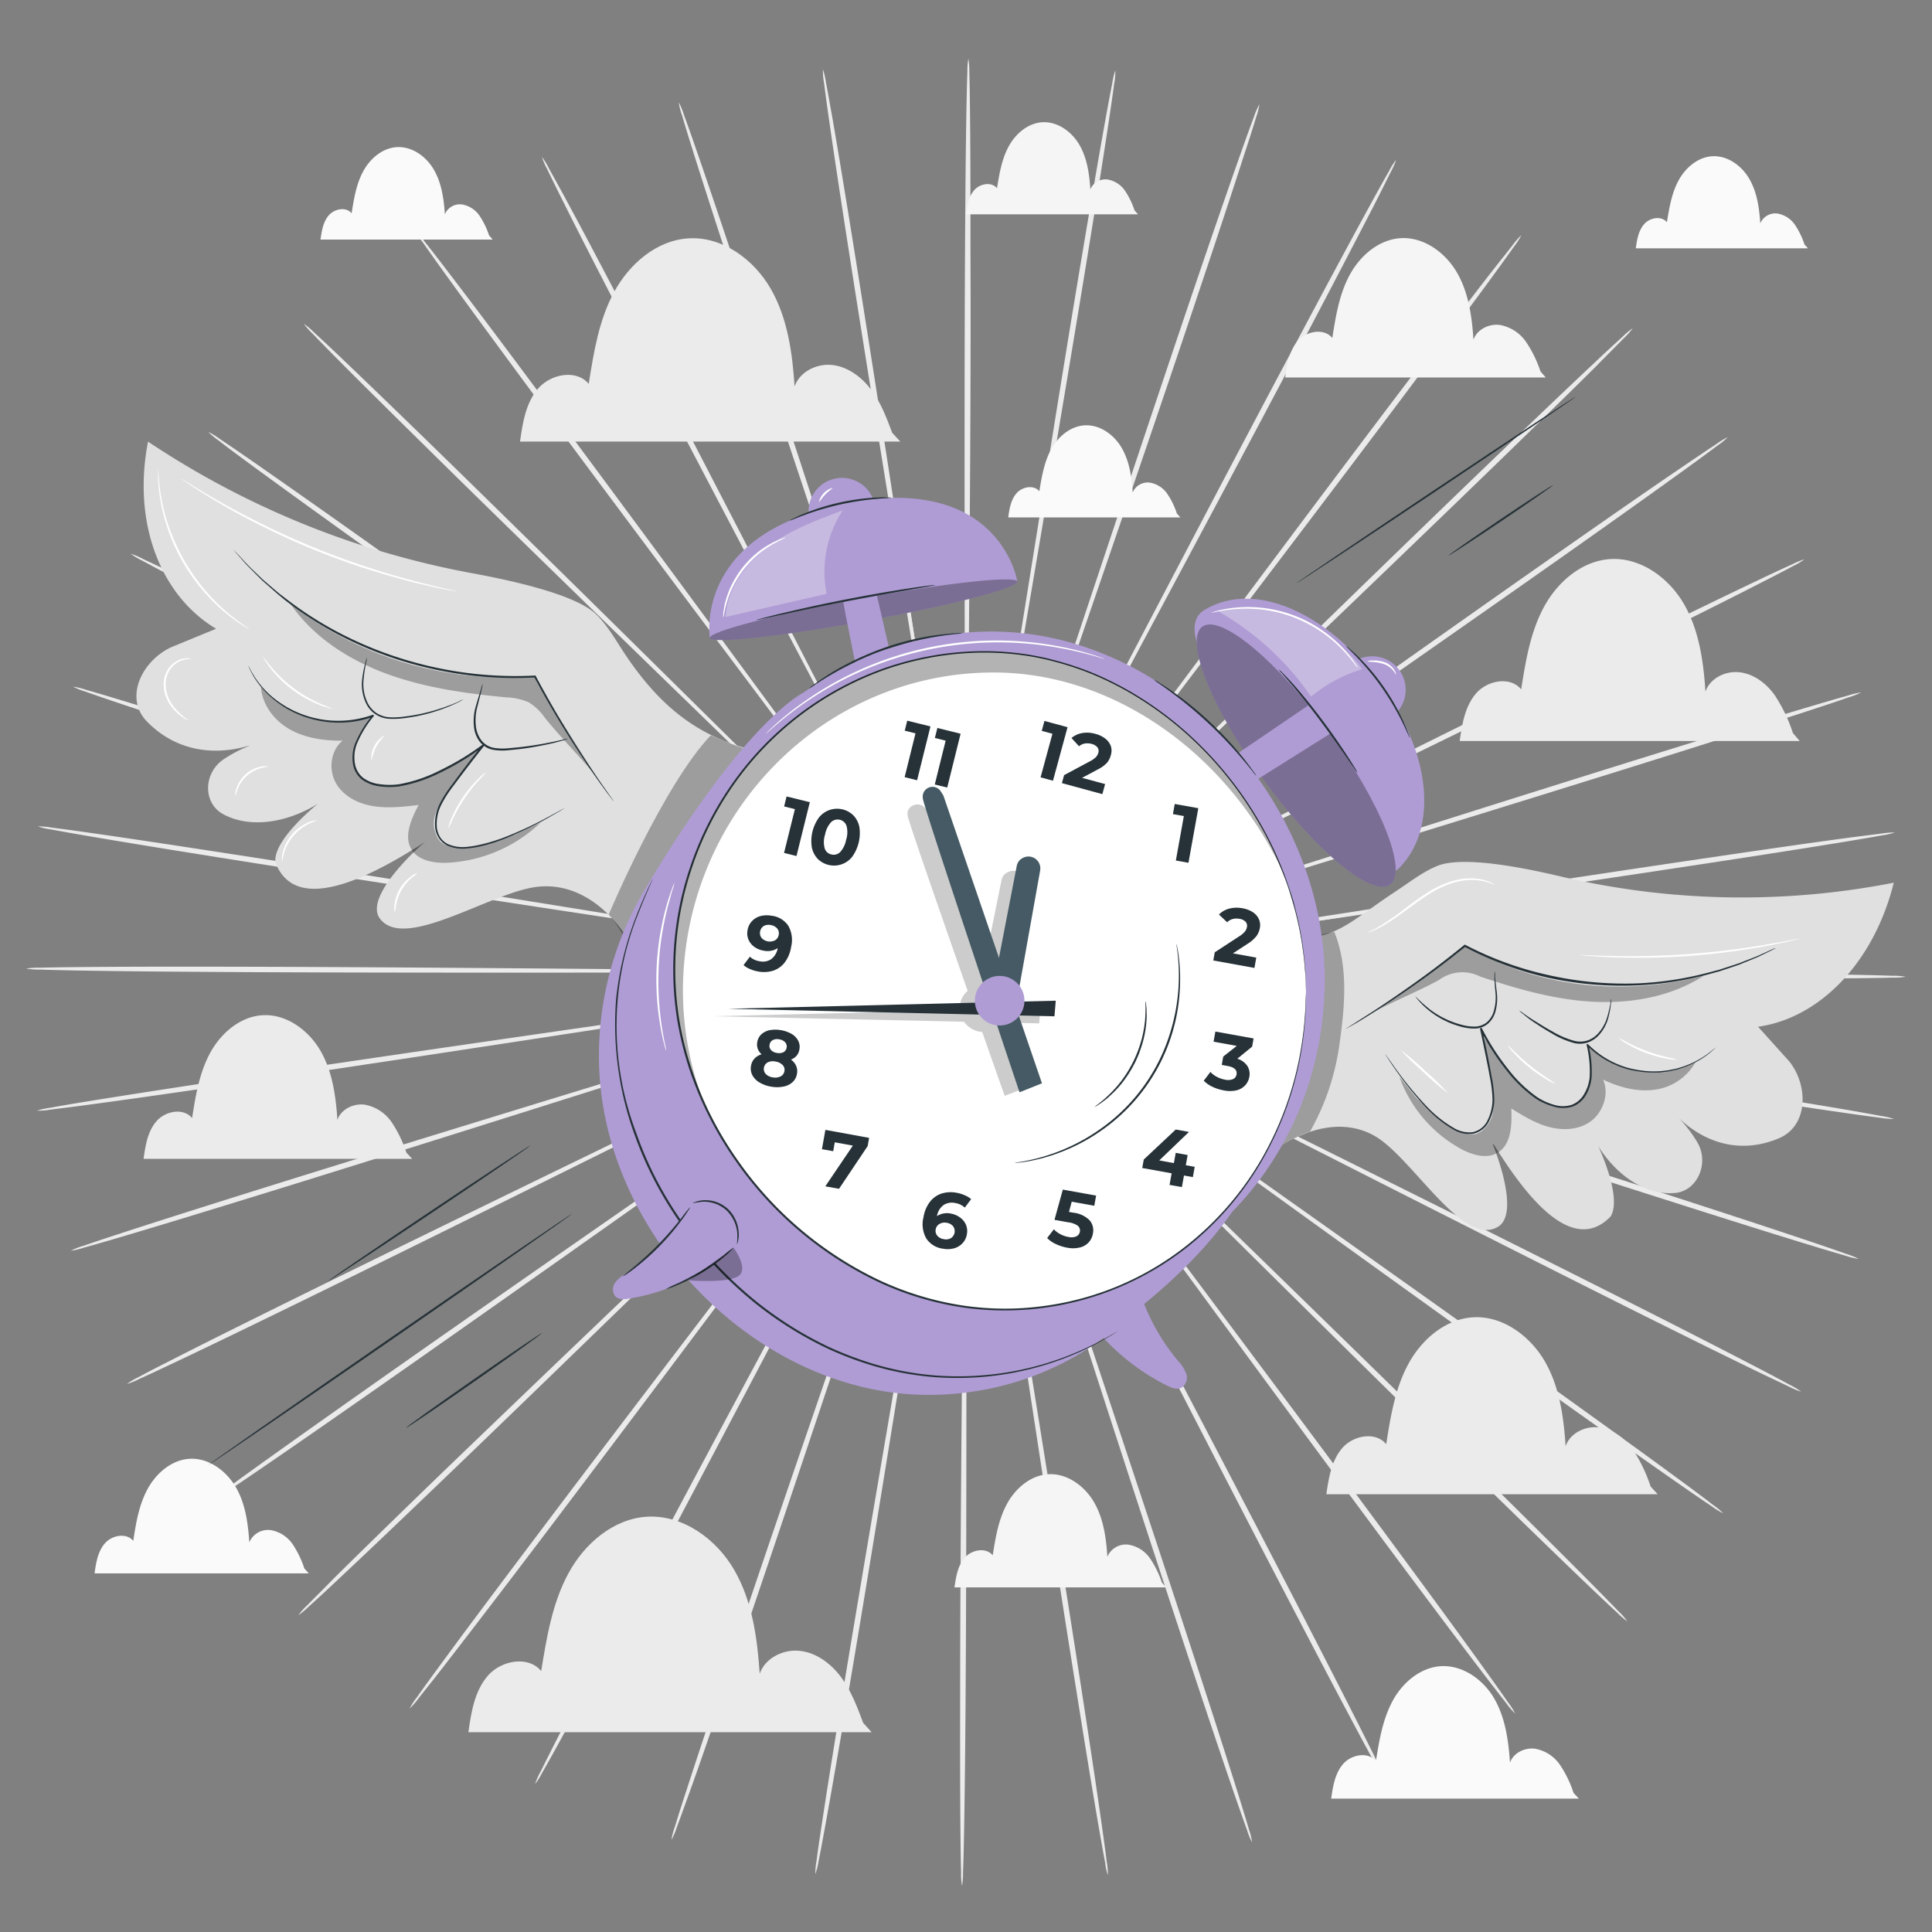 <?xml version="1.0" encoding="UTF-8"?> <svg xmlns="http://www.w3.org/2000/svg" viewBox="0 0 500 500"><rect x="0" y="0" width="500" height="500" fill="#808080" stroke="none"/> <g id="freepik--background-complete--inject-203"> <path d="M319.32,252.3l-123-1.15L159,251l-10.14,0-2.64,0c-.59,0-.9,0-.9.05a5.27,5.27,0,0,0,.9.06l2.64.06,10.13.12,37.29.2,123,.08c48,0,91.51.05,123,.28,15.74.11,28.48.26,37.28.42,4.4.08,7.82.17,10.14.26a17.65,17.65,0,0,1,3.53.26,19.45,19.45,0,0,1-3.53.22c-2.32.07-5.74.12-10.14.16-8.81.07-21.55.09-37.29.05C410.82,253.16,367.34,252.79,319.32,252.3Z" style="fill:#ebebeb"></path> <path d="M318.36,262.84,197,243.11l-36.8-5.8-10-1.5-2.61-.37a5.43,5.43,0,0,0-.89-.08,5.22,5.22,0,0,0,.87.19l2.6.46,10,1.66L197,243.5l121.53,18.64C365.92,269.38,408.87,276,439.93,281c15.53,2.48,28.09,4.55,36.76,6,4.33.75,7.7,1.35,10,1.79a18.09,18.09,0,0,1,3.45.8,20.16,20.16,0,0,1-3.53-.31c-2.3-.29-5.69-.75-10-1.38-8.71-1.25-21.3-3.15-36.84-5.58C408.62,277.51,365.72,270.57,318.36,262.84Z" style="fill:#ebebeb"></path> <path d="M315.72,273.1,199.08,235l-35.4-11.36-9.65-3-2.52-.76a5.81,5.81,0,0,0-.87-.22,4.61,4.61,0,0,0,.83.33l2.49.85,9.6,3.17L199,235.41l117,37c45.67,14.4,87,27.52,116.88,37.19,14.93,4.83,27,8.8,35.32,11.6,4.16,1.4,7.38,2.51,9.56,3.29a18.12,18.12,0,0,1,3.27,1.32,19.05,19.05,0,0,1-3.43-.84c-2.23-.64-5.5-1.61-9.7-2.9-8.4-2.56-20.52-6.37-35.47-11.14C402.47,301.41,361.23,288,315.72,273.1Z" style="fill:#ebebeb"></path> <path d="M311.45,282.82l-109-55.42L169.3,210.77l-9-4.46-2.37-1.13a7,7,0,0,0-.82-.36,4.67,4.67,0,0,0,.77.45l2.32,1.22,9,4.6,33.11,16.65,109.54,54.45c42.77,21.22,81.47,40.5,109.4,54.61,14,7.06,25.24,12.82,33,16.86,3.88,2,6.88,3.61,8.9,4.71a18.06,18.06,0,0,1,3,1.8,20.17,20.17,0,0,1-3.26-1.36c-2.09-1-5.16-2.44-9.1-4.35-7.88-3.82-19.23-9.43-33.23-16.43C392.54,324,354,304.48,311.45,282.82Z" style="fill:#ebebeb"></path> <path d="M305.66,291.77l-98.77-71.3-30-21.47-8.21-5.77-2.16-1.48a4.7,4.7,0,0,0-.75-.47,5.29,5.29,0,0,0,.69.56l2.09,1.55c1.88,1.37,4.61,3.36,8.12,5.9l30,21.49c25.48,18,60.61,42.92,99.44,70.42s74,52.37,99.27,70.56c12.66,9.09,22.88,16.49,29.89,21.66,3.51,2.58,6.22,4.61,8,6a18,18,0,0,1,2.7,2.23,19.14,19.14,0,0,1-3-1.84c-1.91-1.27-4.71-3.18-8.29-5.67-7.17-5-17.48-12.24-30.18-21.28C379.12,344.79,344.19,319.62,305.66,291.77Z" style="fill:#ebebeb"></path> <path d="M298.51,299.73l-86.16-85.36-26.24-25.75-7.19-6.94L177,179.89a4.61,4.61,0,0,0-.67-.58,6.93,6.93,0,0,0,.59.65l1.82,1.86,7.08,7.05,26.22,25.77,87,84.59c34,33,64.67,62.92,86.77,84.71,11.05,10.89,19.95,19.75,26.06,25.92,3.05,3.08,5.4,5.49,7,7.14a18.86,18.86,0,0,1,2.31,2.62,18.48,18.48,0,0,1-2.67-2.27c-1.69-1.55-4.14-3.86-7.28-6.86-6.29-6-15.31-14.73-26.41-25.58C362.59,363.21,332.12,333.07,298.51,299.73Z" style="fill:#ebebeb"></path> <path d="M290.18,306.51l-71.45-97.35-21.81-29.39c-2.58-3.44-4.6-6.11-6-8l-1.59-2a4.84,4.84,0,0,0-.57-.68,6.67,6.67,0,0,0,.48.74l1.5,2.11,5.86,8,21.79,29.41,72.36,96.71C319,343.82,344.59,378,362.93,402.89c9.17,12.43,16.55,22.53,21.59,29.54,2.52,3.51,4.46,6.25,5.75,8.12a17.72,17.72,0,0,1,1.86,2.93,18.2,18.2,0,0,1-2.27-2.64c-1.42-1.79-3.47-4.44-6.1-7.88-5.25-6.87-12.76-16.87-22-29.26C343.32,378.91,318,344.53,290.18,306.51Z" style="fill:#ebebeb"></path> <path d="M280.86,312c-21.45-41.79-40.85-79.6-54.91-107-7.09-13.64-12.83-24.68-16.81-32.35l-4.63-8.76-1.24-2.27a6.25,6.25,0,0,0-.45-.75,4.49,4.49,0,0,0,.35.8l1.14,2.31c1.05,2.05,2.56,5,4.5,8.83,4,7.67,9.7,18.72,16.78,32.36L281.5,311.63c21.86,41.56,41.59,79.22,55.71,106.57,7.06,13.67,12.72,24.76,16.57,32.46,1.93,3.84,3.4,6.84,4.38,8.89a17,17,0,0,1,1.36,3.18,18.45,18.45,0,0,1-1.82-3c-1.11-2-2.72-4.91-4.76-8.7-4.07-7.59-9.89-18.61-17-32.25C321.69,391.53,302.25,353.73,280.86,312Z" style="fill:#ebebeb"></path> <path d="M270.77,315.9l-36.9-114.08-11.36-34.51c-1.36-4-2.43-7.19-3.16-9.36l-.85-2.43a4.73,4.73,0,0,0-.33-.81,5.68,5.68,0,0,0,.22.85c.18.58.43,1.39.75,2.45l3,9.41c2.69,8.18,6.56,20,11.33,34.52l38,113.74c14.86,44.38,28.25,84.59,37.76,113.76C314,444,317.78,455.84,320.34,464c1.28,4.09,2.25,7.28,2.88,9.45a17.6,17.6,0,0,1,.83,3.34,16.44,16.44,0,0,1-1.32-3.19c-.78-2.12-1.89-5.27-3.29-9.32-2.8-8.12-6.76-19.89-11.58-34.45C298.21,400.74,285.14,360.43,270.77,315.9Z" style="fill:#ebebeb"></path> <path d="M260.17,318.25c-7-46.19-13.37-88-18-118.29-2.37-15.11-4.29-27.33-5.63-35.82l-1.6-9.73c-.19-1.09-.34-1.93-.45-2.53a5.63,5.63,0,0,0-.19-.85,5.15,5.15,0,0,0,.08.87c.08.6.2,1.45.35,2.54.33,2.26.82,5.54,1.45,9.75,1.32,8.49,3.24,20.72,5.6,35.83,4.89,30.25,11.63,72,19.09,118.13s14.2,87.85,18.87,118.11c2.34,15.13,4.17,27.38,5.37,35.86.6,4.24,1.05,7.53,1.32,9.77a17,17,0,0,1,.28,3.43A17.22,17.22,0,0,1,286,482c-.43-2.21-1-5.48-1.74-9.7-1.45-8.44-3.46-20.67-5.86-35.79C273.54,406.23,267.15,364.43,260.17,318.25Z" style="fill:#ebebeb"></path> <path d="M249.32,319c.43-46.69.82-89,1.11-119.57.06-15.28.12-27.65.15-36.24,0-4.26,0-7.57,0-9.85,0-1.11,0-2,0-2.56a8.56,8.56,0,0,0-.05-.88,4.93,4.93,0,0,0-.06.87c0,.61,0,1.46-.06,2.57,0,2.28-.07,5.59-.12,9.85,0,8.59-.11,21-.18,36.24,0,30.62,0,72.88,0,119.57s0,88.94-.21,119.53c-.1,15.3-.25,27.68-.41,36.24-.08,4.27-.17,7.6-.26,9.85a18.79,18.79,0,0,1-.26,3.43,17,17,0,0,1-.24-3.43c-.06-2.26-.12-5.58-.16-9.86-.09-8.55-.11-20.94-.08-36.23C248.49,407.9,248.85,365.64,249.32,319Z" style="fill:#ebebeb"></path> <path d="M238.48,318.05c7.89-46.06,15-87.74,20.22-118,2.51-15.08,4.53-27.29,5.94-35.77.67-4.2,1.19-7.48,1.55-9.74.16-1.09.28-1.93.37-2.53s.1-.87.09-.87a4.21,4.21,0,0,0-.2.85c-.12.6-.27,1.43-.48,2.52l-1.69,9.71c-1.42,8.48-3.46,20.69-6,35.77-4.89,30.26-11.64,72-19.11,118.13S225,406,219.88,436.21c-2.55,15.09-4.67,27.3-6.2,35.73-.76,4.21-1.38,7.48-1.83,9.69A16.75,16.75,0,0,1,211,485a18.67,18.67,0,0,1,.32-3.43c.29-2.23.76-5.53,1.41-9.76,1.28-8.46,3.23-20.7,5.71-35.81C223.44,405.77,230.55,364.08,238.48,318.05Z" style="fill:#ebebeb"></path> <path d="M227.92,315.48,267,202.1c4.92-14.51,8.91-26.26,11.67-34.42l3.1-9.38c.34-1.05.59-1.87.78-2.45a6.71,6.71,0,0,0,.23-.84,4.17,4.17,0,0,0-.34.81c-.21.57-.5,1.37-.87,2.42-.76,2.16-1.85,5.3-3.26,9.33L266.62,202c-9.74,29.13-23.17,69.32-38,113.73s-28.26,84.58-38.19,113.61c-5,14.52-9,26.25-11.92,34.34-1.44,4-2.58,7.18-3.38,9.29a17.89,17.89,0,0,1-1.35,3.19,16.33,16.33,0,0,1,.86-3.34c.65-2.17,1.65-5.35,3-9.43,2.64-8.16,6.55-19.95,11.45-34.48C198.84,399.81,212.63,359.72,227.92,315.48Z" style="fill:#ebebeb"></path> <path d="M217.92,311.34c22.23-41.39,42.36-78.85,57-106,7.2-13.58,13-24.57,17.09-32.2l4.58-8.79,1.17-2.3a5.27,5.27,0,0,0,.36-.8,4.66,4.66,0,0,0-.46.75l-1.26,2.25c-1.09,2-2.68,5-4.72,8.72l-17.12,32.19-55.95,106.5c-21.81,41.58-41.62,79.21-56.12,106.36-7.25,13.58-13.17,24.54-17.33,32.09-2.07,3.77-3.7,6.69-4.84,8.66a17.94,17.94,0,0,1-1.84,2.94,17,17,0,0,1,1.4-3.17c1-2,2.49-5,4.46-8.85,3.93-7.66,9.7-18.7,16.89-32.3C175.56,390.17,195.66,352.69,217.92,311.34Z" style="fill:#ebebeb"></path> <path d="M208.71,305.72l73.29-96,22.07-29.21,5.94-8,1.52-2.09a5.17,5.17,0,0,0,.48-.74,5.89,5.89,0,0,0-.57.68l-1.6,2-6.07,7.9-22.08,29.19-72.4,96.69c-28.23,37.76-53.84,71.91-72.54,96.52-9.34,12.31-17,22.24-22.27,29.06-2.66,3.42-4.74,6-6.17,7.82a18.64,18.64,0,0,1-2.3,2.63,17.09,17.09,0,0,1,1.89-2.92c1.31-1.86,3.27-4.58,5.83-8.06,5.11-7,12.59-17,21.88-29.34C154.19,377.15,180.07,343.18,208.71,305.72Z" style="fill:#ebebeb"></path> <path d="M200.51,298.78,288.28,215l26.48-25.52,7.14-7,1.84-1.84a4.54,4.54,0,0,0,.6-.65,4.45,4.45,0,0,0-.68.58l-1.91,1.77-7.25,6.88L288,214.71l-87,84.57c-33.92,33-64.69,62.89-87.1,84.38-11.2,10.75-20.31,19.41-26.65,25.34-3.17,3-5.65,5.26-7.35,6.79A19.43,19.43,0,0,1,77.23,418a18.45,18.45,0,0,1,2.33-2.6c1.59-1.64,4-4,7-7.08,6.17-6.11,15.15-14.88,26.31-25.68C135.23,361.1,166.23,331.46,200.51,298.78Z" style="fill:#ebebeb"></path> <path d="M193.52,290.68l100.12-69.51L323.88,200l8.17-5.83,2.11-1.54a6.84,6.84,0,0,0,.7-.55,5.5,5.5,0,0,0-.76.47L331.93,194l-8.27,5.7-30.25,21.18L194,291.25c-38.8,27.5-74,52.35-99.55,70.19-12.78,8.93-23.17,16.1-30.38,21-3.61,2.45-6.42,4.34-8.35,5.59a17.83,17.83,0,0,1-3,1.81,17.8,17.8,0,0,1,2.72-2.21c1.83-1.38,4.56-3.38,8.09-5.93,7.07-5.1,17.35-12.41,30.1-21.39C119.06,342.37,154.43,317.78,193.52,290.68Z" style="fill:#ebebeb"></path> <path d="M187.92,281.62,298,228.19l33.28-16.35,9-4.51,2.33-1.2a4.67,4.67,0,0,0,.77-.45,7.29,7.29,0,0,0-.82.35l-2.38,1.11-9.08,4.37-33.29,16.33L188.25,282.25c-42.74,21.27-81.48,40.47-109.61,54.21-14.06,6.87-25.47,12.38-33.39,16.13-4,1.87-7,3.31-9.14,4.25a18.18,18.18,0,0,1-3.27,1.33,19,19,0,0,1,3-1.77c2-1.08,5-2.64,8.95-4.63,7.8-4,19.13-9.62,33.17-16.55C106.06,321.36,145,302.45,187.92,281.62Z" style="fill:#ebebeb"></path> <path d="M183.85,271.83,301.2,235.89l35.51-11.06,9.63-3.08,2.49-.83a4.63,4.63,0,0,0,.84-.32,5.81,5.81,0,0,0-.87.22l-2.53.73-9.68,2.93-35.51,11-117,37c-45.66,14.47-87,27.51-117,36.77-15,4.63-27.15,8.33-35.58,10.82-4.21,1.25-7.49,2.19-9.72,2.8a18.85,18.85,0,0,1-3.44.82,17,17,0,0,1,3.29-1.29c2.18-.76,5.41-1.84,9.58-3.2,8.35-2.73,20.46-6.58,35.44-11.28C96.58,298.55,138,285.82,183.85,271.83Z" style="fill:#ebebeb"></path> <path d="M181.42,261.52,303.13,244l36.85-5.5,10-1.56,2.6-.44a4.68,4.68,0,0,0,.88-.19,7.51,7.51,0,0,0-.9.08l-2.61.34-10,1.42-36.86,5.46L181.53,262.22C134.1,269.53,91.14,276.08,60,280.64c-15.57,2.28-28.17,4.07-36.9,5.24-4.36.59-7.75,1-10,1.29a18.28,18.28,0,0,1-3.53.27,19.41,19.41,0,0,1,3.45-.76c2.28-.42,5.65-1,10-1.7,8.69-1.41,21.27-3.37,36.82-5.71C90.91,274.57,133.92,268.34,181.42,261.52Z" style="fill:#ebebeb"></path> <path d="M180.68,251l123,1,37.29.13,10.13,0,2.64,0a6.3,6.3,0,0,0,.9,0,5.27,5.27,0,0,0-.9-.06l-2.64-.06L341,251.76l-37.29-.15-123,.07c-48,.07-91.51.06-123-.13-15.74-.09-28.48-.22-37.28-.38-4.4-.07-7.82-.16-10.14-.24a18.67,18.67,0,0,1-3.53-.26,19.74,19.74,0,0,1,3.53-.23c2.32-.06,5.74-.12,10.14-.16,8.81-.09,21.55-.13,37.29-.1C89.18,250.23,132.66,250.55,180.68,251Z" style="fill:#ebebeb"></path> <path d="M181.62,240.44,303,260l36.81,5.75,10,1.5,2.61.35a5,5,0,0,0,.9.09,6,6,0,0,0-.88-.19l-2.6-.46-10-1.64-36.81-5.79L181.51,241.14C134.06,234,91.1,227.38,60,222.44c-15.53-2.46-28.09-4.52-36.76-6-4.34-.74-7.7-1.34-10-1.78a18,18,0,0,1-3.45-.79,18.92,18.92,0,0,1,3.53.31c2.3.28,5.69.74,10,1.36,8.72,1.24,21.31,3.13,36.85,5.53C91.35,225.88,134.26,232.76,181.62,240.44Z" style="fill:#ebebeb"></path> <path d="M184.25,230.18l116.69,37.91,35.42,11.32,9.66,3,2.52.75a5.49,5.49,0,0,0,.87.22,5.57,5.57,0,0,0-.84-.33l-2.49-.84-9.6-3.16-35.41-11.34L184,230.85c-45.7-14.35-87-27.41-116.93-37-14.94-4.81-27-8.76-35.34-11.56-4.16-1.39-7.39-2.5-9.56-3.28a18.66,18.66,0,0,1-3.28-1.31,19,19,0,0,1,3.44.84c2.22.63,5.49,1.6,9.7,2.88,8.4,2.56,20.53,6.35,35.49,11.1C97.47,202,138.72,215.34,184.25,230.18Z" style="fill:#ebebeb"></path> <path d="M188.51,220.45l109.1,55.28,33.15,16.6,9,4.45,2.37,1.13a7.86,7.86,0,0,0,.82.35,4.67,4.67,0,0,0-.77-.45l-2.32-1.22-9-4.58-33.14-16.62L188.18,221.08c-42.8-21.17-81.52-40.4-109.47-54.48-14-7-25.26-12.78-33-16.81-3.88-2-6.89-3.6-8.91-4.7a18.06,18.06,0,0,1-3-1.8A20.17,20.17,0,0,1,37,144.65c2.1,1,5.17,2.43,9.11,4.33,7.88,3.81,19.24,9.42,33.25,16.4C107.37,179.34,146,198.85,188.51,220.45Z" style="fill:#ebebeb"></path> <path d="M194.29,211.5l98.86,71.17,30.07,21.43,8.22,5.77,2.16,1.47a7.23,7.23,0,0,0,.75.48,4.34,4.34,0,0,0-.69-.56l-2.09-1.56-8.13-5.89-30.05-21.44-99.53-70.3c-38.87-27.41-74-52.29-99.37-70.44C81.82,132.55,71.6,125.16,64.58,120c-3.51-2.58-6.23-4.6-8-6a19.71,19.71,0,0,1-2.7-2.23,18.44,18.44,0,0,1,3,1.83c1.92,1.27,4.71,3.18,8.3,5.66,7.17,5,17.49,12.22,30.2,21.25C120.76,158.56,155.72,183.69,194.29,211.5Z" style="fill:#ebebeb"></path> <path d="M201.43,203.53l86.27,85.25L314,314.49l7.2,6.94,1.89,1.79a7.23,7.23,0,0,0,.67.58,4.14,4.14,0,0,0-.59-.66l-1.82-1.85-7.09-7.05L288,288.51,200.91,204c-34-33-64.75-62.83-86.88-84.6C103,108.54,94.05,99.7,87.94,93.54c-3.06-3.08-5.41-5.49-7-7.14a18.36,18.36,0,0,1-2.31-2.61,18.52,18.52,0,0,1,2.67,2.26C83,87.6,85.46,89.91,88.6,92.9c6.29,6,15.33,14.72,26.44,25.55C137.26,140.12,167.78,170.23,201.43,203.53Z" style="fill:#ebebeb"></path> <path d="M209.75,196.73,281.33,294l21.84,29.37,6,7.95,1.58,2a5.89,5.89,0,0,0,.57.68,4.21,4.21,0,0,0-.48-.74q-.52-.75-1.5-2.1l-5.87-8-21.82-29.38-72.49-96.62c-28.32-37.69-53.91-71.86-72.28-96.71C127.69,88,120.3,77.94,115.25,70.93c-2.53-3.51-4.47-6.24-5.76-8.11a17.47,17.47,0,0,1-1.87-2.93,18.55,18.55,0,0,1,2.28,2.64c1.42,1.78,3.48,4.43,6.1,7.87,5.26,6.86,12.79,16.85,22,29.23C156.52,124.4,181.85,158.75,209.75,196.73Z" style="fill:#ebebeb"></path> <path d="M219.07,191.28l55.05,107L291,330.55l4.65,8.76,1.24,2.26a6,6,0,0,0,.45.76,4.71,4.71,0,0,0-.35-.81c-.28-.54-.65-1.31-1.15-2.3l-4.5-8.83-16.83-32.34c-14.35-27.27-34.16-64.88-56.05-106.45s-41.69-79.16-55.84-106.49C155.5,71.44,149.82,60.36,146,52.67c-1.93-3.85-3.41-6.84-4.38-8.89a16.75,16.75,0,0,1-1.37-3.18,19.41,19.41,0,0,1,1.82,3c1.11,2,2.72,4.91,4.77,8.7,4.09,7.58,9.91,18.58,17,32.22C178.13,111.75,197.61,149.53,219.07,191.28Z" style="fill:#ebebeb"></path> <path d="M229.15,187.32c14.46,44.53,27.56,84.82,37,114l11.4,34.5c1.37,4,2.44,7.19,3.17,9.36l.86,2.42a5.17,5.17,0,0,0,.33.82,5.06,5.06,0,0,0-.22-.85l-.76-2.46c-.7-2.18-1.72-5.34-3-9.4l-11.38-34.51c-9.76-29.12-23.24-69.3-38.13-113.69S200.1,103,190.55,73.83c-4.78-14.58-8.59-26.39-11.16-34.58-1.29-4.09-2.26-7.27-2.89-9.44a16.18,16.18,0,0,1-.84-3.35,18.1,18.1,0,0,1,1.32,3.2c.78,2.12,1.9,5.26,3.3,9.32,2.81,8.1,6.79,19.87,11.63,34.43C201.59,102.52,214.72,142.81,229.15,187.32Z" style="fill:#ebebeb"></path> <path d="M239.74,185c7.08,46.19,13.49,88,18.13,118.28,2.4,15.1,4.34,27.32,5.68,35.81.7,4.2,1.24,7.47,1.62,9.73q.29,1.62.45,2.52a5.61,5.61,0,0,0,.19.86,5.08,5.08,0,0,0-.08-.87c-.08-.61-.2-1.45-.35-2.54L263.92,339c-1.34-8.49-3.27-20.72-5.65-35.82-4.93-30.25-11.73-72-19.24-118.11S224.71,97.22,220,67c-2.36-15.12-4.21-27.37-5.42-35.85-.61-4.24-1.05-7.53-1.33-9.77a17,17,0,0,1-.28-3.43,18.21,18.21,0,0,1,.78,3.35c.43,2.22,1,5.49,1.76,9.71,1.46,8.44,3.48,20.66,5.9,35.78C226.26,97,232.7,138.79,239.74,185Z" style="fill:#ebebeb"></path> <path d="M250.59,184.22c-.37,46.7-.71,89-1,119.58,0,15.28-.08,27.65-.11,36.24,0,4.25,0,7.56,0,9.85,0,1.1,0,1.95,0,2.56a8.17,8.17,0,0,0,0,.87,4.79,4.79,0,0,0,.06-.87c0-.61,0-1.46.06-2.56,0-2.29.06-5.6.11-9.85,0-8.59.07-21,.13-36.24,0-30.63-.09-72.88-.15-119.58s-.11-88.93.06-119.53c.08-15.3.21-27.68.36-36.23.08-4.28.16-7.6.25-9.85a16.78,16.78,0,0,1,.26-3.44,19.19,19.19,0,0,1,.24,3.44c.07,2.25.13,5.57.17,9.85.1,8.56.14,20.94.12,36.24C251.3,95.29,251,137.56,250.59,184.22Z" style="fill:#ebebeb"></path> <path d="M261.44,185.13c-7.84,46.07-14.93,87.76-20.07,118-2.49,15.09-4.5,27.3-5.9,35.78-.66,4.21-1.17,7.48-1.53,9.74-.16,1.09-.28,1.94-.36,2.54a4.73,4.73,0,0,0-.09.87,6.27,6.27,0,0,0,.2-.85c.11-.6.26-1.44.46-2.53.4-2.25,1-5.51,1.69-9.71,1.4-8.48,3.43-20.69,5.93-35.78,4.85-30.26,11.55-72,19-118.15S274.81,97.15,279.88,67c2.52-15.1,4.63-27.31,6.15-35.74.76-4.21,1.37-7.48,1.82-9.69a17.9,17.9,0,0,1,.81-3.36,17,17,0,0,1-.31,3.44c-.29,2.23-.76,5.52-1.4,9.76-1.27,8.46-3.2,20.7-5.67,35.81C276.36,97.39,269.31,139.09,261.44,185.13Z" style="fill:#ebebeb"></path> <path d="M272,187.68c-15.21,44.3-29,84.38-38.94,113.44-4.9,14.51-8.86,26.27-11.62,34.43-1.33,4.05-2.37,7.21-3.09,9.38-.33,1.06-.59,1.87-.77,2.45a6.52,6.52,0,0,0-.23.85,4.17,4.17,0,0,0,.34-.81c.21-.58.49-1.38.87-2.42l3.24-9.34,11.65-34.42c9.7-29.14,23.07-69.35,37.86-113.78s28.15-84.62,38-113.66c4.94-14.53,9-26.26,11.87-34.35,1.43-4.05,2.57-7.18,3.37-9.3A18.48,18.48,0,0,1,325.93,27a16.77,16.77,0,0,1-.85,3.35c-.65,2.16-1.65,5.34-3,9.42-2.63,8.17-6.52,20-11.4,34.5C301,103.32,287.23,143.42,272,187.68Z" style="fill:#ebebeb"></path> <path d="M282,191.82c-22.19,41.41-42.26,78.9-56.81,106.06-7.19,13.59-13,24.59-17.06,32.23-2,3.8-3.51,6.75-4.57,8.79-.5,1-.88,1.76-1.16,2.3a5.58,5.58,0,0,0-.36.81,6.08,6.08,0,0,0,.46-.76c.3-.53.71-1.28,1.25-2.25l4.71-8.73,17.08-32.21L281.37,191.5c21.75-41.61,41.5-79.26,56-106.43,7.23-13.59,13.13-24.56,17.28-32.11,2.07-3.78,3.69-6.7,4.83-8.67a17.36,17.36,0,0,1,1.84-2.94,18.9,18.9,0,0,1-1.4,3.17c-1,2-2.49,5-4.45,8.85C351.53,61,345.78,72.08,338.6,85.7,324.26,112.93,304.21,150.43,282,191.82Z" style="fill:#ebebeb"></path> <path d="M291.22,197.42l-73.17,96.14c-9.29,12.32-16.8,22.3-22,29.23-2.56,3.46-4.56,6.14-5.93,8l-1.52,2.09a6.14,6.14,0,0,0-.49.74,5.23,5.23,0,0,0,.58-.68l1.6-2c1.4-1.84,3.44-4.49,6-7.9l22.05-29.23L290.64,197c28.18-37.8,53.75-72,72.41-96.62C372.38,88.07,380,78.13,385.28,71.3c2.66-3.41,4.73-6,6.17-7.82a18.29,18.29,0,0,1,2.29-2.63,18.37,18.37,0,0,1-1.88,2.92c-1.31,1.86-3.27,4.58-5.82,8.07-5.11,7-12.57,17-21.84,29.37C345.65,125.93,319.81,159.92,291.22,197.42Z" style="fill:#ebebeb"></path> <path d="M299.43,204.36l-87.67,83.9-26.43,25.55-7.14,7-1.83,1.84a5.16,5.16,0,0,0-.6.65,4.84,4.84,0,0,0,.67-.57l1.91-1.77,7.24-6.9c6.28-6.05,15.31-14.76,26.46-25.53l86.88-84.67c33.88-33.08,64.61-63,87-84.5C397.1,108.6,406.19,99.94,412.53,94c3.16-3,5.64-5.26,7.34-6.8a19.09,19.09,0,0,1,2.68-2.25,17,17,0,0,1-2.33,2.6c-1.58,1.64-4,4-7,7.09-6.15,6.12-15.13,14.91-26.27,25.71C364.63,142,333.67,171.64,299.43,204.36Z" style="fill:#ebebeb"></path> <path d="M306.43,212.44l-100,69.63-30.21,21.25L168,309.15l-2.1,1.54a5.93,5.93,0,0,0-.7.56,5.5,5.5,0,0,0,.76-.47l2.17-1.46,8.26-5.71,30.22-21.23L306,211.87c38.76-27.55,73.9-52.44,99.45-70.31,12.78-8.94,23.15-16.13,30.36-21,3.6-2.46,6.42-4.35,8.34-5.61a17.83,17.83,0,0,1,3-1.81,18,18,0,0,1-2.71,2.21c-1.84,1.38-4.56,3.39-8.09,5.94-7.06,5.11-17.34,12.44-30.07,21.43C380.82,160.66,345.49,185.3,306.43,212.44Z" style="fill:#ebebeb"></path> <path d="M312,221.49,202,275.07l-33.25,16.39-9,4.52-2.33,1.21a4.33,4.33,0,0,0-.77.44,5.78,5.78,0,0,0,.82-.35l2.38-1.11,9.08-4.39,33.26-16.37c28-14,66.74-33.24,109.49-54.55s81.43-40.57,109.54-54.34c14.06-6.88,25.46-12.41,33.37-16.17,3.95-1.88,7-3.31,9.14-4.26a20.17,20.17,0,0,1,3.26-1.34,17.66,17.66,0,0,1-3,1.78c-2,1.08-5.05,2.65-8.95,4.64-7.8,4-19.12,9.65-33.14,16.59C393.85,181.65,355,200.62,312,221.49Z" style="fill:#ebebeb"></path> <path d="M316.12,231.29l-117.3,36.08-35.49,11.11-9.63,3.09-2.49.83a4.63,4.63,0,0,0-.84.32,5.49,5.49,0,0,0,.87-.22l2.53-.73,9.67-2.94,35.5-11.08,117-37.13c45.63-14.53,87-27.62,117-36.92,15-4.65,27.15-8.37,35.57-10.87,4.21-1.25,7.49-2.2,9.72-2.81a18.64,18.64,0,0,1,3.44-.82,19.29,19.29,0,0,1-3.29,1.29c-2.18.76-5.41,1.84-9.58,3.21-8.35,2.74-20.45,6.61-35.42,11.32C403.36,204.45,361.91,217.24,316.12,231.29Z" style="fill:#ebebeb"></path> <path d="M318.56,241.59,196.88,259.28,160,264.82l-10,1.58-2.6.44a6,6,0,0,0-.88.19,5.44,5.44,0,0,0,.9-.08l2.61-.34,10-1.43,36.85-5.51,121.51-18.78c47.42-7.37,90.37-14,121.5-18.57,15.56-2.3,28.16-4.11,36.88-5.29,4.36-.59,7.75-1,10.05-1.29a19.84,19.84,0,0,1,3.54-.29,18.25,18.25,0,0,1-3.46.77c-2.28.42-5.64,1-10,1.71-8.68,1.43-21.25,3.4-36.81,5.76C409.06,228.43,366.06,234.72,318.56,241.59Z" style="fill:#ebebeb"></path> <path d="M300.69,409.55a25.31,25.31,0,0,0-3-6.15,8.5,8.5,0,0,0-5.58-3.63,5.19,5.19,0,0,0-5.52,3.11c-.32-4.87-1-9.87-3.45-14.1s-7-7.55-11.86-7.25c-4.59.28-8.53,3.69-10.71,7.74s-2.94,8.7-3.65,13.25c-1.74-2.14-5.42-1.47-7.24.6s-2.28,5-2.66,7.7h54.78Z" style="fill:#f5f5f5"></path> <path d="M230.9,112c-1.44-3.84-2.91-7.73-5.33-11s-5.95-6-10-6.52S207,96.1,205.64,100c-.58-8.75-1.82-17.72-6.2-25.31s-12.54-13.56-21.29-13c-8.24.5-15.3,6.63-19.23,13.9s-5.27,15.61-6.56,23.77c-3.12-3.83-9.72-2.63-13,1.09s-4.09,8.93-4.78,13.83H233Z" style="fill:#ebebeb"></path> <path d="M398.68,96.14A31.12,31.12,0,0,0,395,88.57a10.51,10.51,0,0,0-6.88-4.48c-2.79-.34-5.88,1.17-6.79,3.83-.4-6-1.25-12.15-4.25-17.35s-8.6-9.3-14.6-8.93c-5.65.34-10.5,4.55-13.19,9.53s-3.61,10.71-4.49,16.3c-2.15-2.63-6.67-1.8-8.91.75s-2.8,6.12-3.28,9.48h67.44Z" style="fill:#f5f5f5"></path> <path d="M293.62,54.46a20.25,20.25,0,0,0-2.41-5,6.87,6.87,0,0,0-4.54-3A4.23,4.23,0,0,0,282.18,49c-.26-4-.82-8-2.8-11.46s-5.69-6.14-9.65-5.9c-3.73.23-6.93,3-8.71,6.3s-2.39,7.07-3,10.77c-1.42-1.74-4.41-1.19-5.88.49s-1.86,4-2.17,6.26h44.55Z" style="fill:#f5f5f5"></path> <path d="M126.57,60.92a20.79,20.79,0,0,0-2.41-5,6.89,6.89,0,0,0-4.54-3,4.21,4.21,0,0,0-4.49,2.53c-.27-4-.83-8-2.81-11.47s-5.68-6.14-9.64-5.9c-3.74.23-6.94,3-8.71,6.3S91.58,51.5,91,55.2c-1.41-1.74-4.4-1.19-5.88.49S83.26,59.74,82.94,62H127.5Z" style="fill:#fafafa"></path> <path d="M304.58,132.91a20.61,20.61,0,0,0-2.41-5,6.94,6.94,0,0,0-4.54-3,4.22,4.22,0,0,0-4.49,2.53c-.26-4-.83-8-2.81-11.46s-5.68-6.14-9.64-5.9c-3.74.23-6.94,3-8.71,6.3s-2.39,7.07-3,10.76c-1.42-1.73-4.41-1.19-5.89.5s-1.85,4-2.16,6.26h44.55Z" style="fill:#fafafa"></path> <path d="M467,63.27a20.61,20.61,0,0,0-2.41-5,6.94,6.94,0,0,0-4.55-3,4.22,4.22,0,0,0-4.48,2.53c-.27-4-.83-8-2.81-11.46s-5.68-6.14-9.64-5.9c-3.74.23-6.94,3-8.72,6.3s-2.38,7.07-3,10.77c-1.41-1.74-4.4-1.2-5.88.49s-1.85,4-2.17,6.26H467.9Z" style="fill:#fafafa"></path> <path d="M407.23,464a29.18,29.18,0,0,0-3.47-7.2,9.92,9.92,0,0,0-6.53-4.24c-2.65-.33-5.59,1.1-6.45,3.63-.38-5.7-1.19-11.54-4-16.49s-8.18-8.83-13.88-8.49c-5.37.33-10,4.32-12.53,9.06s-3.44,10.18-4.28,15.5c-2-2.5-6.33-1.72-8.46.71s-2.67,5.81-3.12,9h64.1Z" style="fill:#fafafa"></path> <path d="M78.76,405.91a25.59,25.59,0,0,0-3-6.23A8.64,8.64,0,0,0,70.11,396a5.26,5.26,0,0,0-5.59,3.15c-.33-4.93-1-10-3.49-14.27s-7.07-7.64-12-7.34c-4.65.29-8.63,3.74-10.85,7.84s-3,8.8-3.69,13.4c-1.76-2.16-5.49-1.48-7.33.62s-2.3,5-2.69,7.79H79.91Z" style="fill:#fafafa"></path> <path d="M464,189.71a40.23,40.23,0,0,0-4.76-9.88c-2.17-3-5.33-5.4-9-5.84s-7.68,1.52-8.87,5c-.52-7.82-1.63-15.85-5.55-22.65s-11.23-12.13-19.06-11.65c-7.38.45-13.7,5.93-17.21,12.44s-4.72,14-5.87,21.28c-2.8-3.43-8.71-2.35-11.63,1s-3.66,8-4.28,12.37h88Z" style="fill:#ebebeb"></path> <path d="M223.39,445.88c-1.52-4.08-3.08-8.21-5.64-11.72s-6.32-6.38-10.63-6.91-9.1,1.8-10.51,5.91c-.62-9.27-1.93-18.78-6.57-26.83S176.73,392,167.46,392.52c-8.75.53-16.24,7-20.4,14.74s-5.59,16.56-7,25.21c-3.31-4.06-10.31-2.79-13.77,1.16s-4.34,9.46-5.07,14.66H225.57Z" style="fill:#ebebeb"></path> <path d="M105.17,298.29a32.13,32.13,0,0,0-3.77-7.8,10.73,10.73,0,0,0-7.08-4.61c-2.88-.35-6.06,1.2-7,3.94-.41-6.18-1.29-12.52-4.38-17.88s-8.87-9.58-15-9.2c-5.83.35-10.82,4.68-13.59,9.82s-3.73,11-4.64,16.8c-2.21-2.71-6.87-1.86-9.18.77s-2.89,6.31-3.38,9.77h69.52Z" style="fill:#ebebeb"></path> <path d="M427.18,384.71a39.2,39.2,0,0,0-4.64-9.62c-2.11-2.89-5.19-5.25-8.73-5.68s-7.48,1.48-8.63,4.86c-.51-7.62-1.59-15.44-5.41-22s-10.93-11.82-18.55-11.35c-7.18.44-13.34,5.78-16.76,12.11s-4.59,13.61-5.71,20.72c-2.73-3.34-8.48-2.29-11.32.95s-3.56,7.77-4.17,12H429Z" style="fill:#ebebeb"></path> </g> <g id="freepik--Lines--inject-203"> <path d="M407.85,102.63c.08.12-16.07,11-36.06,24.37S335.51,151.07,335.43,151s16.07-11,36.07-24.38S407.77,102.51,407.85,102.63Z" style="fill:#263238"></path> <path d="M401.93,125.54c.08.12-5.91,4.3-13.38,9.33s-13.58,9-13.66,8.9,5.9-4.3,13.37-9.33S401.85,125.42,401.93,125.54Z" style="fill:#263238"></path> <path d="M84.91,331.55c-.08-.11,11.59-8.08,26.06-17.78s26.28-17.47,26.36-17.35-11.59,8.08-26.07,17.78S85,331.67,84.91,331.55Z" style="fill:#263238"></path> <path d="M148,314.17c.08.12-20.9,14.76-46.86,32.69S54,379.25,53.94,379.13s20.89-14.75,46.86-32.7S147.87,314.05,148,314.17Z" style="fill:#263238"></path> <path d="M140.27,345c.08.12-7.71,5.7-17.41,12.47s-17.62,12.16-17.7,12,7.71-5.7,17.41-12.47S140.19,344.85,140.27,345Z" style="fill:#263238"></path> </g> <g id="freepik--Clock--inject-203"> <path d="M302,358.58a57.94,57.94,0,0,1-18.49-14.67,59.8,59.8,0,0,1-3.71-5c-.85-1.28-2.78-3.48-3-5-.4-3,4.53-6.24,6.92-7.09s7.37-1.44,9.23.66c1.47,1.66,1.65,5.89,2.4,8a54.2,54.2,0,0,0,9.46,16.64,10,10,0,0,1,2.18,3.38,3.07,3.07,0,0,1-1.14,3.57C304.69,359.75,303.23,359.19,302,358.58Z" style="fill:#AF9CD4"></path> <path d="M490.11,228.44a204.55,204.55,0,0,1-85.79-1.52c-7.19-1.69-25.05-5.74-32.31-2.84-3.71,1.49-7.17,4.21-10.71,6.54-12.71,8.36-16.4,13.73-29.8,11.64l-23.36,78.48c6.9-8.73,13.94-17.59,22.18-23.34s18-8,25.94-3.12c9.6,6,22.25,28.22,31.18,23.34,6.53-3.3-1.17-21.95-1.74-22.88,6.54,10.64,20.11,31.51,31.14,20.07,3.05-5.06-3.19-18.13-3.19-18.13,5.42,8.53,13.13,12.72,19.92,12.05,5.77-.56,8.86-7.8,5.69-13.11a33.7,33.7,0,0,0-4.8-6.29c7,6.67,16.23,9.34,25.91,5.26,7.76-3.27,7.62-13.89,2.61-20l-8-8.87C470.81,263.5,484.91,249.27,490.11,228.44Z" style="fill:#e0e0e0"></path> <g style="opacity:0.3"> <path d="M345.31,241.15,338,242.68l-7.66,54.72s5.76-3.86,8.68-4.51a63.58,63.58,0,0,0,7.58-22.26C348,260.78,349.06,250.37,345.31,241.15Z"></path> </g> <g style="opacity:0.3"> <path d="M424.35,277.32a23.89,23.89,0,0,1-13.42-7,32.5,32.5,0,0,1,.62,7.48,10.58,10.58,0,0,1-2.68,6.74c-2.65,2.66-6.51,2.25-9.75.53a25.25,25.25,0,0,1-8.32-7.48c-2.25-3.07-4.93-6.66-7.16-9.51.38,3.76,2,9.18,2.5,12.91.53,4.23.94,7.53-1.36,10.37-2.15,2.66-3.83,2.61-6.94,1.55s-8.75-6.5-11.27-8.76l-4.39-5.44a34.53,34.53,0,0,0,16.37,18.87c3.08,1.56,6.95,2.5,9.68.3,2.94-2.36,3.06-7,2.9-11,3.23,2,6.51,4,10.11,4.87s7.63.62,10.64-1.71,4.63-7,3-10.63c4.06,1.91,8.5,3.16,12.9,2.66a14.29,14.29,0,0,0,11-7.13A27.28,27.28,0,0,1,424.35,277.32Z"></path> </g> <path d="M444,271.13l-.12.12-.37.34c-.34.29-.8.76-1.49,1.28a22.94,22.94,0,0,1-6.57,3.47l-1.18.39c-.41.12-.84.19-1.27.29s-.88.21-1.34.28l-1.42.17a10.2,10.2,0,0,1-1.48.11c-.5,0-1,0-1.54,0a26.54,26.54,0,0,1-3.25-.3,27.39,27.39,0,0,1-3.4-.75,28.7,28.7,0,0,1-3.42-1.37,23.55,23.55,0,0,1-6.44-4.61l.38-.2a28.3,28.3,0,0,1,.81,8.53,11.26,11.26,0,0,1-1.37,4.37,6.78,6.78,0,0,1-3.55,3.13,8.17,8.17,0,0,1-4.87,0,16.08,16.08,0,0,1-4.55-2,34.57,34.57,0,0,1-7.38-7,62.86,62.86,0,0,1-7.12-11l.48-.17c.92,4.25,1.77,8.38,2.49,12.38a33.61,33.61,0,0,1,.69,5.94,12.69,12.69,0,0,1-1.33,5.57,6,6,0,0,1-4.21,3.33,8,8,0,0,1-5-1.08,30.3,30.3,0,0,1-7-5.62,84.75,84.75,0,0,1-8.09-10c-.87-1.24-1.51-2.21-1.94-2.87l-.48-.76q-.17-.25-.15-.27l.19.24.51.73,2,2.82a89.68,89.68,0,0,0,8.18,9.89,30.67,30.67,0,0,0,7,5.5,7.69,7.69,0,0,0,4.71,1A5.52,5.52,0,0,0,385,289.9a12.26,12.26,0,0,0,1.26-5.37,34.41,34.41,0,0,0-.7-5.85c-.73-4-1.59-8.1-2.51-12.35a.26.26,0,0,1,.19-.31.28.28,0,0,1,.29.14A63.29,63.29,0,0,0,390.55,277a34.69,34.69,0,0,0,7.26,6.93,15.61,15.61,0,0,0,4.4,2,7.66,7.66,0,0,0,4.57,0,6.29,6.29,0,0,0,3.29-2.91,10.67,10.67,0,0,0,1.33-4.17,28.34,28.34,0,0,0-.78-8.39.23.23,0,0,1,.18-.27.25.25,0,0,1,.2.07,23.49,23.49,0,0,0,6.3,4.55,25.7,25.7,0,0,0,3.36,1.36,26.21,26.21,0,0,0,3.34.76,25.78,25.78,0,0,0,3.19.33l1.53,0a11.56,11.56,0,0,0,1.46-.09l1.4-.16c.46-.06.9-.18,1.33-.26s.85-.16,1.26-.28l1.17-.36a23.82,23.82,0,0,0,6.57-3.34c.69-.5,1.17-.95,1.53-1.22l.39-.31C443.92,271.16,444,271.12,444,271.13Z" style="fill:#263238"></path> <g style="opacity:0.3"> <path d="M379.06,244.82c-1.7,2.24-3.68,2.74-5.9,4.62l-18.53,12.92c5.68-3.09,12.09-5.64,17.77-8.73a10.14,10.14,0,0,1,10.64-.91c9.52,3.2,19.24,6,29.19,6.52S432.42,258,441,252.49C419.92,257.92,398.32,255.7,379.06,244.82Z"></path> </g> <path d="M459.54,245.39l-.27.15-.82.42-3.18,1.55c-1.39.64-3.15,1.3-5.16,2.14-1,.36-2.14.72-3.31,1.12l-1.81.6-1.94.53A85.63,85.63,0,0,1,424,255a89.25,89.25,0,0,1-23.48-2A86.13,86.13,0,0,1,379,245l.26,0a255.62,255.62,0,0,1-21.94,15.82c-2.79,1.8-5,3.16-6.58,4.08l-1.78,1-.46.26c-.11.06-.16.08-.17.07l.15-.11.44-.29,1.74-1.09c1.52-1,3.74-2.37,6.5-4.19,5.53-3.65,13.24-9,21.8-16l.12-.1.14.08a86.77,86.77,0,0,0,21.51,7.82A89.94,89.94,0,0,0,424,254.49a86.82,86.82,0,0,0,18.93-3l1.94-.5,1.81-.59,3.31-1.08c2-.8,3.78-1.44,5.18-2.05l3.21-1.46.84-.36A1.18,1.18,0,0,1,459.54,245.39Z" style="fill:#263238"></path> <path d="M161.84,169.43c-2.39-3.58-4.54-7.49-7.49-10.38-5.74-5.64-24.77-9.33-32.46-10.76a224,224,0,0,1-83.58-34c-4.11,21.11,3.29,39.89,17.61,48.43l-11.61,4.78C36.78,171,32,180.57,38.06,186.76c7.56,7.72,17.64,9.09,27.34,5.92a36.25,36.25,0,0,0-7.4,3.74c-5.38,3.52-5.58,11.39-.24,14.29C64,214.12,73.31,213.5,82.29,208c0,0-11.76,9.33-11,15.2,5.65,15,27.92,1.58,38.9-5.42-1,.61-16.57,14.42-11.72,20.13,6.49,8.12,28.46-6.89,40.37-8.38,9.81-1.22,18.26,4.91,23.7,13.56s8.36,19.61,11.21,30.42l20.19-79.62C180,190.23,170.46,182.3,161.84,169.43Z" style="fill:#e0e0e0"></path> <g style="opacity:0.3"> <path d="M80.44,185.91a26.85,26.85,0,0,0,16-.86,32.46,32.46,0,0,0-3.88,6.55,10,10,0,0,0-.36,7.25c1.39,3.51,5.3,4.73,9.18,4.51A28,28,0,0,0,112.75,200c3.52-1.86,7.69-4,11.1-5.7-2,3.27-6,7.52-8.08,10.72-2.36,3.64-4.21,6.48-3.24,10,.92,3.31,2.57,4,6,4.28S129.88,217,133.3,216l6.63-3.14a37.67,37.67,0,0,1-24.1,10.42c-3.66.15-7.81-.6-9.49-3.72-1.8-3.37.12-7.66,2-11.22-4,.46-8,.92-11.9.26s-7.64-2.59-9.54-6-1.4-8.28,1.75-10.92c-4.76.06-9.6-.64-13.63-2.91s-7.16-6.32-7.5-11A29,29,0,0,0,80.44,185.91Z"></path> </g> <path d="M64.19,172.17s0,.05.1.15l.24.46c.24.41.5,1,1,1.8a23.56,23.56,0,0,0,5,5.83A26.62,26.62,0,0,0,96.44,185a.22.22,0,0,1,.29.13.26.26,0,0,1,0,.21,27.31,27.31,0,0,0-4.48,7.45,9.93,9.93,0,0,0-.47,4.47,6,6,0,0,0,2.13,4,9.08,9.08,0,0,0,4.44,1.69,17.62,17.62,0,0,0,5,0,37.86,37.86,0,0,0,9.84-3.24,68.12,68.12,0,0,0,11.7-7,.25.25,0,0,1,.36.05.24.24,0,0,1,0,.31c-2.79,3.53-5.47,7-7.94,10.35a30.32,30.32,0,0,0-3.25,5.15,11,11,0,0,0-1,5.59,5.93,5.93,0,0,0,.88,2.55,5,5,0,0,0,1.94,1.72,9.64,9.64,0,0,0,5,.74,26.07,26.07,0,0,0,4.73-.85c1.49-.38,2.89-.87,4.22-1.34a99,99,0,0,0,12.06-5.56l3.15-1.71.81-.45.28-.14s-.08.07-.26.18l-.79.49c-.7.42-1.74,1-3.1,1.79a94.17,94.17,0,0,1-12,5.72c-1.33.48-2.74,1-4.25,1.38a26.41,26.41,0,0,1-4.79.88,10,10,0,0,1-5.21-.75,5.62,5.62,0,0,1-2.11-1.86,6.43,6.43,0,0,1-1-2.73,11.66,11.66,0,0,1,1-5.84,30.09,30.09,0,0,1,3.3-5.24c2.47-3.4,5.14-6.85,7.93-10.39l.35.37a68.18,68.18,0,0,1-11.79,7.1,38.05,38.05,0,0,1-10,3.28,18.37,18.37,0,0,1-5.13,0,9.66,9.66,0,0,1-4.68-1.81,6.53,6.53,0,0,1-2.3-4.3,10.48,10.48,0,0,1,.5-4.7,27.69,27.69,0,0,1,4.58-7.56l.25.35a26.47,26.47,0,0,1-15.53.7,26,26,0,0,1-10.7-5.52,23,23,0,0,1-5-6A25.08,25.08,0,0,1,64.19,172.17Z" style="fill:#263238"></path> <g style="opacity:0.3"> <path d="M138.45,175c.67,2.74,2.36,4,3.67,6.64l12.25,19.43c-4.14-5.17-9.21-10.13-13.35-15.3a14.23,14.23,0,0,0-4.16-4,15.46,15.46,0,0,0-5.72-1.28c-10.6-1-21.22-2.5-31.06-6.11s-19-9.51-24.87-18.05A90.88,90.88,0,0,0,138.45,175Z"></path> </g> <path d="M60.43,142.3s.09.07.24.22l.66.69c.59.64,1.42,1.54,2.49,2.68s2.53,2.47,4.14,4.05l2.74,2.35,1.5,1.28,1.66,1.26A93.36,93.36,0,0,0,90.8,165.28,98.82,98.82,0,0,0,113.9,173a97.93,97.93,0,0,0,24.54,1.83h.15l.07.14c5.27,9.9,10.36,18,14.1,23.57,1.87,2.8,3.39,5,4.44,6.48l1.2,1.71.3.44.09.16s0,0-.13-.13-.19-.25-.33-.43l-1.26-1.66c-1.08-1.47-2.64-3.63-4.55-6.41a254.66,254.66,0,0,1-14.28-23.51l.22.13a97,97,0,0,1-24.66-1.8,98.09,98.09,0,0,1-23.21-7.76,92,92,0,0,1-17-10.59L72,153.85l-1.49-1.3-2.73-2.4c-1.59-1.6-3-3-4.09-4.12l-2.42-2.75-.62-.73A1.47,1.47,0,0,1,60.43,142.3Z" style="fill:#263238"></path> <g style="opacity:0.3"> <path d="M157.53,236.69s14.15-33.55,26.41-46.38c0,0,8.65,3.88,12.46,4.37s-.33,1.1-1.32,1.1S164,247,164,247,160.25,239.51,157.53,236.69Z"></path> </g> <ellipse cx="334.42" cy="193.5" rx="10.48" ry="41.2" transform="matrix(0.81, -0.59, 0.59, 0.81, -49.59, 236.13)" style="fill:#AF9CD4"></ellipse> <path d="M357.26,177.07c13.5,18.32,14.65,37.52,5,47.41-6.66,6.85-19.33-8.6-32.83-26.92s-25.84-34.88-17.64-39.77C324.88,150,343.76,158.75,357.26,177.07Z" style="fill:#AF9CD4"></path> <g style="opacity:0.3"> <ellipse cx="334.42" cy="193.5" rx="10.48" ry="41.2" transform="matrix(0.81, -0.59, 0.59, 0.81, -49.59, 236.13)"></ellipse> </g> <path d="M208.08,179.18s-14.34,6.33-40.3,49.5L275.19,352.39s38.3-22.54,49.43-49.14Z" style="fill:#AF9CD4"></path> <path d="M318.53,278.85c0,45.61-33.86,82.14-78.27,82.14S155,319,155,273.35a84,84,0,0,1,10-39.82c13.69-25.49,40.12-42.76,70.47-42.76C279.85,190.77,318.53,233.24,318.53,278.85Z" style="fill:#AF9CD4"></path> <path d="M342.83,253.49c0,46.64-35.13,84-81.21,84s-88.45-43-88.45-89.61a84.82,84.82,0,0,1,10.32-40.71,83.28,83.28,0,0,1,73.12-43.73C302.7,163.43,342.83,206.85,342.83,253.49Z" style="fill:#AF9CD4"></path> <path d="M338,256.74c0,45.62-33.85,82.14-78.27,82.14s-85.25-42-85.25-87.63,36-82.59,80.42-82.59S338,211.13,338,256.74Z" style="fill:#fff"></path> <path d="M338,256.74s0-.45-.06-1.34,0-2.22-.19-4a84.77,84.77,0,0,0-2.4-15c-.4-1.6-.9-3.27-1.42-5s-1.16-3.57-1.93-5.43a88.41,88.41,0,0,0-5.56-11.81,94,94,0,0,0-19.88-24.68,88.66,88.66,0,0,0-15.06-10.71,84.11,84.11,0,0,0-8.84-4.3,77.52,77.52,0,0,0-9.69-3.23c-13.37-3.61-28.81-3.13-43.55,1.92a80.75,80.75,0,0,0-38.66,28.68A83.34,83.34,0,0,0,179,224.77a82.27,82.27,0,0,0-3.15,39.51,86.45,86.45,0,0,0,3.25,12.81,91.56,91.56,0,0,0,11.69,23,93.82,93.82,0,0,0,36.89,31.28,78.92,78.92,0,0,0,21.73,6.53,74.12,74.12,0,0,0,21.4,0A75.23,75.23,0,0,0,306,323.2a79,79,0,0,0,20.8-23.81,85.66,85.66,0,0,0,8.75-22.32,89,89,0,0,0,2.21-15c.15-1.74.12-3.07.17-4s.06-1.35.06-1.35,0,.46,0,1.35,0,2.23-.11,4a87.57,87.57,0,0,1-2.12,15.07,85.56,85.56,0,0,1-8.7,22.41,78.91,78.91,0,0,1-20.83,24,76.35,76.35,0,0,1-56.89,14.84,79.63,79.63,0,0,1-21.87-6.55,94.36,94.36,0,0,1-37.09-31.42,91.69,91.69,0,0,1-11.77-23.11,86,86,0,0,1-3.27-12.89,82.64,82.64,0,0,1,3.17-39.75,83.4,83.4,0,0,1,11.84-23.05,81.19,81.19,0,0,1,38.91-28.84c14.83-5.06,30.37-5.53,43.82-1.87a77.79,77.79,0,0,1,9.74,3.25,84,84,0,0,1,8.88,4.34,88.5,88.5,0,0,1,15.1,10.78A94.26,94.26,0,0,1,326.67,214a87.4,87.4,0,0,1,5.54,11.86c.77,1.87,1.32,3.72,1.92,5.45s1,3.44,1.4,5.05a84.24,84.24,0,0,1,2.31,15c.14,1.73.09,3.07.13,4S338,256.74,338,256.74Z" style="fill:#263238"></path> <path d="M276.28,188.2l-3.77,13.85-3.21-.87,3.07-11.28-2.77-.75.7-2.57Z" style="fill:#263238"></path> <path d="M286,202.91l-.71,2.61-10.47-2.85.57-2.07,6.71-3.59a6.14,6.14,0,0,0,1.53-1.08,2.68,2.68,0,0,0,.61-1.08,1.57,1.57,0,0,0-.22-1.43,2.7,2.7,0,0,0-1.53-.9,4.1,4.1,0,0,0-1.73-.1,3.29,3.29,0,0,0-1.51.71L277.3,191a5.7,5.7,0,0,1,2.75-1.28,7.6,7.6,0,0,1,3.45.21,6.92,6.92,0,0,1,2.57,1.24,4.32,4.32,0,0,1,1.41,1.91,3.8,3.8,0,0,1,0,2.34,5,5,0,0,1-1,2,8.41,8.41,0,0,1-2.45,1.75l-4,2.14Z" style="fill:#263238"></path> <path d="M310.12,209.16l-2.55,14.13-3.26-.59,2.07-11.5-2.83-.51.47-2.62Z" style="fill:#263238"></path> <path d="M325.12,247.83l-.47,2.67L314,248.57l.38-2.12,6.38-4.16a6,6,0,0,0,1.42-1.21,2.57,2.57,0,0,0,.52-1.13,1.58,1.58,0,0,0-.34-1.4,2.76,2.76,0,0,0-1.6-.76,4,4,0,0,0-1.74.05,3.3,3.3,0,0,0-1.44.84l-2.11-2a5.63,5.63,0,0,1,2.63-1.52,7.79,7.79,0,0,1,3.45-.1,7.12,7.12,0,0,1,2.67,1,4.39,4.39,0,0,1,1.57,1.79,3.85,3.85,0,0,1,.26,2.32,5,5,0,0,1-.88,2.08,8.46,8.46,0,0,1-2.29,2l-3.8,2.48Z" style="fill:#263238"></path> <path d="M322.81,275.86a3.88,3.88,0,0,1,.51,2.85,4.32,4.32,0,0,1-1.06,2.16,4.6,4.6,0,0,1-2.26,1.31,7.79,7.79,0,0,1-3.35,0,11.45,11.45,0,0,1-2.87-.92,7.82,7.82,0,0,1-2.25-1.57l1.72-2.27a6.33,6.33,0,0,0,1.7,1.28,7.22,7.22,0,0,0,2.11.72,3.39,3.39,0,0,0,2-.13,1.55,1.55,0,0,0,.95-1.21c.21-1.16-.57-1.89-2.33-2.21l-1.49-.27.38-2.16,3.5-2.76-6-1.09.47-2.62,9.89,1.78-.38,2.12L320.21,274A4.77,4.77,0,0,1,322.81,275.86Z" style="fill:#263238"></path> <path d="M308.71,304.64l-2.3-.42-.54,3-3.19-.57.54-3-7.61-1.37.4-2.2,8.27-7.76,3.43.62-7.7,7.38,3.79.69.48-2.65,3.08.56-.47,2.64,2.3.41Z" style="fill:#263238"></path> <path d="M282,315.82a4,4,0,0,1,.84,3.44,4.5,4.5,0,0,1-1.06,2.24,4.56,4.56,0,0,1-2.28,1.34,7.7,7.7,0,0,1-3.37.05,11.51,11.51,0,0,1-2.86-.92A7.56,7.56,0,0,1,271,320.4l1.74-2.26a6.25,6.25,0,0,0,1.69,1.27,7,7,0,0,0,2.09.72,3.42,3.42,0,0,0,2-.14,1.67,1.67,0,0,0,.46-2.73,5.3,5.3,0,0,0-2.47-.92l-3.61-.65,2.16-7.82,8.61,1.55-.47,2.63L277.36,311l-.71,2.64,1.15.21A7,7,0,0,1,282,315.82Z" style="fill:#263238"></path> <path d="M248.53,315.14A4.39,4.39,0,0,1,250,317a4.27,4.27,0,0,1,.23,2.42,4.47,4.47,0,0,1-1.16,2.36,4.7,4.7,0,0,1-2.22,1.3,6.49,6.49,0,0,1-2.82.08,6.07,6.07,0,0,1-4.31-2.65A7.46,7.46,0,0,1,239,315a8.88,8.88,0,0,1,1.65-3.95,6.33,6.33,0,0,1,3-2.15,8,8,0,0,1,3.92-.21,9,9,0,0,1,2.12.65,5.91,5.91,0,0,1,1.64,1l-1.64,2.18a4.79,4.79,0,0,0-2.52-1.18,3.93,3.93,0,0,0-3,.54,4.42,4.42,0,0,0-1.68,2.84,4.81,4.81,0,0,1,3.72-.62A5.55,5.55,0,0,1,248.53,315.14Zm-2.42,5.29a2.17,2.17,0,0,0,.55-3.08,2.64,2.64,0,0,0-1.64-.89,2.69,2.69,0,0,0-1.86.28,2,2,0,0,0-1,1.4,2,2,0,0,0,.39,1.64,2.69,2.69,0,0,0,1.71.91A2.59,2.59,0,0,0,246.11,320.43Z" style="fill:#263238"></path> <path d="M224.93,294.48l-.38,2.12-7.41,11.06-3.55-.64,7.13-10.54-4.68-.85-.41,2.3-2.91-.52.89-5Z" style="fill:#263238"></path> <path d="M206.05,275.87a3.45,3.45,0,0,1,.2,2.05,3.65,3.65,0,0,1-1.16,2.16,4.78,4.78,0,0,1-2.37,1.13,8.51,8.51,0,0,1-3.22,0,8.62,8.62,0,0,1-3-1.1,4.86,4.86,0,0,1-1.81-1.89,3.76,3.76,0,0,1-.32-2.42,3.55,3.55,0,0,1,.91-1.86,4,4,0,0,1,1.83-1.08,3.46,3.46,0,0,1-1-1.44,3.25,3.25,0,0,1-.12-1.76,3.47,3.47,0,0,1,1.07-2,4.52,4.52,0,0,1,2.17-1.06,8.59,8.59,0,0,1,5.68,1,4.36,4.36,0,0,1,1.67,1.75,3.46,3.46,0,0,1,.3,2.26,3.35,3.35,0,0,1-.72,1.61,3.56,3.56,0,0,1-1.46,1A4,4,0,0,1,206.05,275.87ZM202,278.58a1.8,1.8,0,0,0,1-1.35,1.75,1.75,0,0,0-.45-1.6,3.2,3.2,0,0,0-1.85-.9,3.06,3.06,0,0,0-2,.2,1.94,1.94,0,0,0-.54,3,3.11,3.11,0,0,0,1.82.89A3.17,3.17,0,0,0,202,278.58ZM200,269.17a1.6,1.6,0,0,0-.83,1.19,1.54,1.54,0,0,0,.36,1.38,2.52,2.52,0,0,0,1.51.75,2.65,2.65,0,0,0,1.69-.17,1.57,1.57,0,0,0,.84-1.17,1.61,1.61,0,0,0-.37-1.41,2.65,2.65,0,0,0-1.53-.76A2.47,2.47,0,0,0,200,269.17Z" style="fill:#263238"></path> <path d="M204,239.57a7.46,7.46,0,0,1,.74,5.49,8.87,8.87,0,0,1-1.64,4,6.23,6.23,0,0,1-3,2.15,7.92,7.92,0,0,1-3.93.2,8.93,8.93,0,0,1-2.11-.64,5.77,5.77,0,0,1-1.63-1l1.64-2.18a4.65,4.65,0,0,0,2.52,1.18,3.85,3.85,0,0,0,3-.55,4.52,4.52,0,0,0,1.69-2.85,4.85,4.85,0,0,1-3.74.64,5.54,5.54,0,0,1-2.37-1,4.42,4.42,0,0,1-1.47-1.86,4.13,4.13,0,0,1-.23-2.43,4.39,4.39,0,0,1,1.15-2.35,4.7,4.7,0,0,1,2.22-1.3,6.5,6.5,0,0,1,2.82-.08A6,6,0,0,1,204,239.57Zm-3.42,3.78a2,2,0,0,0,.95-1.4,1.94,1.94,0,0,0-.38-1.64,2.71,2.71,0,0,0-1.7-.91,2.59,2.59,0,0,0-1.81.26,2.17,2.17,0,0,0-.55,3.08,2.94,2.94,0,0,0,3.49.61Z" style="fill:#263238"></path> <path d="M209.58,207.61l-3.45,13.93-3.22-.8,2.81-11.34-2.79-.69.64-2.59Z" style="fill:#263238"></path> <path d="M211.6,222.24a6,6,0,0,1-1.51-3A10.42,10.42,0,0,1,212,211.5a6,6,0,0,1,8.9-.43,6,6,0,0,1,1.51,3,10.54,10.54,0,0,1-1.92,7.74,6,6,0,0,1-8.9.43Zm5.82-1.71a6.44,6.44,0,0,0,1.56-3.2,6.32,6.32,0,0,0,.11-3.56,2.43,2.43,0,0,0-4-1,6.48,6.48,0,0,0-1.56,3.2,6.35,6.35,0,0,0-.11,3.57,2.3,2.3,0,0,0,1.71,1.58A2.35,2.35,0,0,0,217.42,220.53Z" style="fill:#263238"></path> <path d="M240.8,188l-3.46,13.93-3.22-.8,2.81-11.34-2.78-.69.64-2.59Z" style="fill:#263238"></path> <path d="M248.6,189.89l-3.46,13.93-3.22-.8,2.81-11.34-2.79-.69.65-2.59Z" style="fill:#263238"></path> <g style="opacity:0.3"> <path d="M176.74,256.62c0-45.61,36-82.58,80.43-82.58,32.75,0,62.37,23.11,75.67,53.53-12-33-43.18-58.91-77.85-58.91-44.41,0-80.42,37-80.42,82.59a82.51,82.51,0,0,0,7.31,33.44A81.22,81.22,0,0,1,176.74,256.62Z"></path> </g> <path d="M263.29,150.51c-.3-1.61-18.35.34-40.33,4.37s-39.55,8.6-39.26,10.21,18.35-.35,40.33-4.37S263.58,152.12,263.29,150.51Z" style="fill:#AF9CD4"></path> <path d="M223.48,154.77l-39.78,10.3s-4.37-26.7,34.08-34.39" style="fill:#AF9CD4"></path> <path d="M263.29,150.51s-4-25.9-39.81-21.07c-1.06.15-5.7,1.24-5.7,1.24l4.7,24.24Z" style="fill:#AF9CD4"></path> <path d="M209.34,133.52a8.65,8.65,0,0,1,17-3.12" style="fill:#AF9CD4"></path> <path d="M350,171.53a8.65,8.65,0,1,1,10.26,13.94" style="fill:#AF9CD4"></path> <g style="opacity:0.2"> <path d="M268.94,264.85l.34-3.85-8.12.19c0-.07,0-.13,0-.19a5.86,5.86,0,0,0-1.24-3.61l5.34-28.57a2.77,2.77,0,0,0-.09-1.4,3.13,3.13,0,0,0-4.91-1.35l-.06,0a2.91,2.91,0,0,0-1,1.69l-4.56,22.49-14.35-39.9-.79-1.1c-1.57-2.17-5.18-.73-4.58,1.84a.57.57,0,0,0,0,.14c.66,2.65,8.71,25.8,15.51,45.21a6,6,0,0,0-2.1,4.52c0,.16,0,.32,0,.49L184.48,263l65,1.43a6.42,6.42,0,0,0,4.72,2.66c3.36,9.58,5.81,16.51,5.81,16.51l5.81-2.21-6-16.62.08-.11Z"></path> </g> <path d="M256.22,259.84l6.9-35.68a3.1,3.1,0,0,1,1-1.77l.06,0a3.07,3.07,0,0,1,4.91,1.42h0a3.05,3.05,0,0,1,.1,1.47l-6.44,36.09Z" style="fill:#455a64"></path> <path d="M243.42,204.74a2.53,2.53,0,0,0-4.57,1.93l0,.15c1.16,4.87,25,75.86,25,75.86l5.81-2.32-25.51-74.47Z" style="fill:#455a64"></path> <polygon points="272.89 263.02 273.23 258.98 188.44 261.07 272.89 263.02" style="fill:#263238"></polygon> <circle cx="258.71" cy="258.98" r="6.42" style="fill:#AF9CD4"></circle> <g style="opacity:0.3"> <path d="M263.29,150.51c-.3-1.61-18.35.34-40.33,4.37s-39.55,8.6-39.26,10.21,18.35-.35,40.33-4.37S263.58,152.12,263.29,150.51Z"></path> </g> <path d="M230.7,128.8c0,.09-1.52.11-4,.33a73.74,73.74,0,0,0-9.43,1.47,74.71,74.71,0,0,0-9.15,2.71c-2.29.85-3.67,1.48-3.71,1.4a4,4,0,0,1,.93-.53c.6-.32,1.51-.74,2.65-1.21a57.18,57.18,0,0,1,9.17-2.88,58.07,58.07,0,0,1,9.52-1.33c1.22-.06,2.22-.07,2.91,0A4.38,4.38,0,0,1,230.7,128.8Z" style="fill:#263238"></path> <path d="M218.25,155.7c.07,1.06,3.2,16.44,3.2,16.44l9.12-2.31-3.79-16.39Z" style="fill:#AF9CD4"></path> <path d="M242,151.43a1.59,1.59,0,0,1-.46.12l-1.35.26-5,.87c-4.2.74-10,1.78-16.38,3s-12.14,2.48-16.31,3.38l-4.93,1.07-1.35.28a2.72,2.72,0,0,1-.48.06,1.65,1.65,0,0,1,.46-.17l1.32-.36c1.15-.31,2.83-.74,4.9-1.23,4.15-1,9.9-2.29,16.29-3.54s12.21-2.24,16.42-2.88c2.11-.32,3.82-.56,5-.71l1.36-.16A1.6,1.6,0,0,1,242,151.43Z" style="fill:#263238"></path> <path d="M249.16,163.85a12.52,12.52,0,0,1-1.67.23c-1.08.1-2.64.29-4.55.59s-4.18.73-6.66,1.33-5.19,1.41-8,2.4-5.36,2.14-7.66,3.25-4.32,2.24-6,3.24-3,1.85-3.88,2.46a10.42,10.42,0,0,1-1.43.89,11.12,11.12,0,0,1,1.32-1.06c.86-.66,2.15-1.56,3.79-2.6s3.66-2.19,6-3.36a79.21,79.21,0,0,1,7.69-3.31,78.21,78.21,0,0,1,8-2.38c2.51-.57,4.8-1,6.73-1.22s3.5-.4,4.58-.44A9.48,9.48,0,0,1,249.16,163.85Z" style="fill:#263238"></path> <polygon points="319.9 195.26 339.25 182.1 344.87 189.48 324.29 202.4 319.9 195.26" style="fill:#AF9CD4"></polygon> <path d="M351.3,200a6.81,6.81,0,0,1-.8-1.06c-.55-.79-1.23-1.78-2.06-3-1.73-2.51-4.16-5.94-6.94-9.66s-5.41-7-7.39-9.31c-1-1.16-1.79-2.08-2.36-2.72a6.64,6.64,0,0,1-.84-1,5.8,5.8,0,0,1,1,.88c.61.6,1.47,1.48,2.49,2.62,2.05,2.26,4.73,5.52,7.53,9.24s5.17,7.2,6.83,9.76c.83,1.28,1.48,2.33,1.92,3.06A6.68,6.68,0,0,1,351.3,200Z" style="fill:#263238"></path> <path d="M364.88,191c-.08,0-.69-1.5-1.85-3.88a68.62,68.62,0,0,0-5.22-8.91,67.83,67.83,0,0,0-6.53-8c-1.83-1.91-3-3-3-3.09a6.07,6.07,0,0,1,.92.7c.57.48,1.37,1.2,2.32,2.14a55.42,55.42,0,0,1,6.7,8,56.67,56.67,0,0,1,5.12,9.06c.54,1.21.94,2.21,1.19,2.92A5.36,5.36,0,0,1,364.88,191Z" style="fill:#263238"></path> <path d="M325.15,200.8a7.43,7.43,0,0,1-.93-1.1c-.57-.72-1.4-1.77-2.47-3a106.06,106.06,0,0,0-8.84-9.36,108.44,108.44,0,0,0-9.9-8.25c-1.33-1-2.42-1.75-3.18-2.28a7.11,7.11,0,0,1-1.15-.86,7.75,7.75,0,0,1,1.26.69c.8.47,1.92,1.21,3.29,2.15a89.13,89.13,0,0,1,10,8.17,88.09,88.09,0,0,1,8.78,9.51c1,1.29,1.82,2.38,2.34,3.14A8.23,8.23,0,0,1,325.15,200.8Z" style="fill:#263238"></path> <path d="M169,227.35s-.07.19-.22.54l-.69,1.54c-.59,1.36-1.48,3.36-2.5,6a78,78,0,0,0-.91,57.82A93.75,93.75,0,0,0,173.72,312a99.53,99.53,0,0,0,13.91,17.5,103.5,103.5,0,0,0,8.45,7.6,99.7,99.7,0,0,0,9,6.35,96,96,0,0,0,9.34,5.1,89.91,89.91,0,0,0,9.5,3.75A77.19,77.19,0,0,0,242.42,356a79.56,79.56,0,0,0,16.41-.56,77.94,77.94,0,0,0,22.76-6.81c2.55-1.2,4.46-2.27,5.75-3l1.46-.85.5-.28a5,5,0,0,1-.48.32l-1.43.9c-1.27.76-3.17,1.86-5.71,3.1a77.11,77.11,0,0,1-22.79,7,78.83,78.83,0,0,1-16.5.62,77.06,77.06,0,0,1-18.59-3.66,88.68,88.68,0,0,1-9.56-3.75,95,95,0,0,1-9.4-5.12,96.86,96.86,0,0,1-9.08-6.38,102.87,102.87,0,0,1-8.5-7.63,99.62,99.62,0,0,1-14-17.6,94.72,94.72,0,0,1-9.11-18.85,83.76,83.76,0,0,1-4.7-34.94,82.63,82.63,0,0,1,5.89-23.11C167.49,230.11,169,227.35,169,227.35Z" style="fill:#263238"></path> <path d="M162.7,336.09A52.59,52.59,0,0,0,187.52,325c1.1-.9,3.4-2.31,4-3.63,1.18-2.57-2.18-6.92-4-8.38s-6-3.44-8.21-2.09c-1.74,1.06-3.08,4.8-4.34,6.49a50.28,50.28,0,0,1-12.92,12.16,9.38,9.38,0,0,0-2.84,2.39,3,3,0,0,0,0,3.53C160.05,336.35,161.48,336.28,162.7,336.09Z" style="fill:#AF9CD4"></path> <path d="M161.17,330.31c0-.06,1.08-.92,2.82-2.38a85.06,85.06,0,0,0,6.51-6,86.64,86.64,0,0,0,5.84-6.69,32.74,32.74,0,0,1,2.3-2.88,3.72,3.72,0,0,1-.48.87c-.34.54-.86,1.31-1.53,2.23a62.7,62.7,0,0,1-12.41,12.79c-.9.7-1.65,1.24-2.19,1.59A3.25,3.25,0,0,1,161.17,330.31Z" style="fill:#263238"></path> <path d="M189.83,322.87a13.26,13.26,0,0,1-2.15,2.15,42.83,42.83,0,0,1-5.93,4.3,48,48,0,0,1-6.54,3.29,13.79,13.79,0,0,1-2.86,1,23.53,23.53,0,0,1,2.71-1.32,70.91,70.91,0,0,0,6.42-3.4,58.5,58.5,0,0,0,6-4.14A24.72,24.72,0,0,1,189.83,322.87Z" style="fill:#263238"></path> <path d="M190.71,322a18.8,18.8,0,0,0,.1-2.8,9.32,9.32,0,0,0-2.75-5.91A8.66,8.66,0,0,0,182,311a18.77,18.77,0,0,0-2.76.41,2,2,0,0,1,.69-.34,7,7,0,0,1,2.06-.44,8.57,8.57,0,0,1,6.44,2.29,9.15,9.15,0,0,1,2.75,6.27,7.3,7.3,0,0,1-.2,2.09A1.87,1.87,0,0,1,190.71,322Z" style="fill:#263238"></path> <path d="M304.48,244.29a6.36,6.36,0,0,1,.17.78c.09.52.27,1.28.38,2.27a45.36,45.36,0,0,1,.32,8.48A47.38,47.38,0,0,1,285,292.6a48,48,0,0,1-11.14,5.82,44.45,44.45,0,0,1-8.19,2.19c-1,.19-1.76.24-2.28.31a4,4,0,0,1-.8.06,6.12,6.12,0,0,1,.78-.16c.52-.11,1.29-.19,2.26-.41a48.82,48.82,0,0,0,8.1-2.33,49.63,49.63,0,0,0,11-5.87A47.2,47.2,0,0,0,302.61,268a50.06,50.06,0,0,0,2.22-20.66c-.08-1-.23-1.76-.28-2.28A3.69,3.69,0,0,1,304.48,244.29Z" style="fill:#263238"></path> <path d="M296.47,259.14a5.39,5.39,0,0,1,.18,1.24,10.48,10.48,0,0,1,.08,1.47,18.84,18.84,0,0,1,0,2,28.18,28.18,0,0,1-.75,5,32,32,0,0,1-2.1,5.87,31.6,31.6,0,0,1-3.28,5.29,27.69,27.69,0,0,1-3.48,3.71c-.52.5-1,.88-1.5,1.24a12.17,12.17,0,0,1-1.2.85,5.79,5.79,0,0,1-1.09.64c-.06-.09,1.46-1,3.54-3a31.44,31.44,0,0,0,3.35-3.73,31.3,31.3,0,0,0,5.3-11,31.31,31.31,0,0,0,.84-4.94C296.57,260.93,296.37,259.15,296.47,259.14Z" style="fill:#263238"></path> <path d="M417,258.41a5.62,5.62,0,0,1-.08,1.31,25.36,25.36,0,0,1-.66,3.55,10.68,10.68,0,0,1-2.55,4.71,7.24,7.24,0,0,1-2.69,1.78,6.63,6.63,0,0,1-3.46.23,22.35,22.35,0,0,1-6-2.57c-1.76-1-3.28-2-4.53-2.83s-2.21-1.63-2.86-2.17a6.38,6.38,0,0,1-1-.89,7.44,7.44,0,0,1,1.09.73c.69.49,1.69,1.2,3,2s2.79,1.76,4.55,2.71a22.36,22.36,0,0,0,5.9,2.47,6.16,6.16,0,0,0,3.2-.19,6.74,6.74,0,0,0,2.51-1.63,10.68,10.68,0,0,0,2.55-4.49,32.85,32.85,0,0,0,.81-3.47A7.05,7.05,0,0,1,417,258.41Z" style="fill:#263238"></path> <path d="M386.85,251.33a12.11,12.11,0,0,1,.08,1.39c.05.89.22,2.17.4,3.77a12.9,12.9,0,0,1-.42,5.67A6.33,6.33,0,0,1,385,265a5.51,5.51,0,0,1-3.48,1.19,12.79,12.79,0,0,1-3.6-.54,22.31,22.31,0,0,1-8-4.05,20.87,20.87,0,0,1-2.77-2.63c-.3-.34-.51-.62-.65-.81a1.25,1.25,0,0,1-.2-.31,39.7,39.7,0,0,0,3.85,3.46A23.14,23.14,0,0,0,375,264.1a22.24,22.24,0,0,0,3.11,1.07,12.36,12.36,0,0,0,3.45.51,5.17,5.17,0,0,0,3.17-1.06,6,6,0,0,0,1.76-2.62,12.79,12.79,0,0,0,.5-5.47c-.13-1.6-.24-2.9-.23-3.81A5.07,5.07,0,0,1,386.85,251.33Z" style="fill:#263238"></path> <path d="M119.91,181a1.32,1.32,0,0,1-.34.22c-.23.13-.57.32-1,.54a41.21,41.21,0,0,1-3.88,1.66,44.85,44.85,0,0,1-6,1.75c-1.15.25-2.38.46-3.65.63a21.75,21.75,0,0,1-4,.23A7,7,0,0,1,94.73,182a11.38,11.38,0,0,1-1-6.2,25.87,25.87,0,0,1,.8-4.15,9.5,9.5,0,0,1,.46-1.48,9.14,9.14,0,0,1-.27,1.53,32.61,32.61,0,0,0-.62,4.13,11.28,11.28,0,0,0,1,6,7.32,7.32,0,0,0,2.29,2.68,7.06,7.06,0,0,0,3.6,1.13,20.87,20.87,0,0,0,3.89-.22c1.27-.15,2.48-.36,3.62-.59a49.35,49.35,0,0,0,6-1.63c1.68-.56,3-1.11,3.92-1.5A10.4,10.4,0,0,1,119.91,181Z" style="fill:#263238"></path> <path d="M147,191.18a8.21,8.21,0,0,1-1.46.5c-.95.27-2.33.64-4.06,1s-3.8.76-6.12,1.07c-1.16.15-2.38.28-3.65.39a14.49,14.49,0,0,1-4-.08,5.74,5.74,0,0,1-3.47-2,7.62,7.62,0,0,1-1.51-3.43,13.59,13.59,0,0,1,.52-6.22c.48-1.7.94-3.05,1.21-4a12.31,12.31,0,0,1,.43-1.47,7,7,0,0,1-.24,1.52c-.2,1-.61,2.35-1,4.05a13.56,13.56,0,0,0-.41,6,7.32,7.32,0,0,0,1.43,3.2,5.3,5.3,0,0,0,3.18,1.84,14.21,14.21,0,0,0,3.85.08q1.89-.15,3.63-.36c2.31-.28,4.38-.62,6.11-.95s3.12-.64,4.08-.86A8.74,8.74,0,0,1,147,191.18Z" style="fill:#263238"></path> <g style="opacity:0.3"> <path d="M218.11,132.08c-6.8,2.54-13.69,5.14-19.48,9.51s-10.42,10.84-10.84,18.08l26.16-6A28.72,28.72,0,0,1,218.11,132.08Z" style="fill:#fff"></path> </g> <g style="opacity:0.3"> <path d="M315.09,158l.31.28a72.84,72.84,0,0,1,23.91,22,37.38,37.38,0,0,1,13.25-7.1A38.78,38.78,0,0,0,315.09,158Z" style="fill:#fff"></path> </g> <path d="M203.35,139.13c0,.1-1.44.59-3.59,1.85a25.42,25.42,0,0,0-3.55,2.51,28.88,28.88,0,0,0-3.69,3.84,28.28,28.28,0,0,0-2.83,4.51,25,25,0,0,0-1.58,4.06c-.7,2.39-.82,3.94-.92,3.93a4.11,4.11,0,0,1,0-1.09,8.77,8.77,0,0,1,.17-1.27,14.78,14.78,0,0,1,.35-1.67,23.58,23.58,0,0,1,1.51-4.17,26.78,26.78,0,0,1,2.85-4.62,25.92,25.92,0,0,1,3.79-3.88,22.53,22.53,0,0,1,3.68-2.47,13.32,13.32,0,0,1,1.53-.75,7.62,7.62,0,0,1,1.19-.47A4.74,4.74,0,0,1,203.35,139.13Z" style="fill:#fff"></path> <path d="M215.45,126.27c.07.14-.91.71-1.86,1.69s-1.51,2-1.64,1.91a5,5,0,0,1,3.5-3.6Z" style="fill:#fff"></path> <path d="M285.84,170.5l-.24-.05-.69-.19c-.61-.16-1.49-.46-2.64-.75a91.67,91.67,0,0,0-9.87-2.13,87.81,87.81,0,0,0-63.46,14.06,91.7,91.7,0,0,0-8,6.09c-.92.76-1.59,1.4-2.07,1.8l-.55.47c-.12.1-.19.15-.2.14a1.62,1.62,0,0,1,.16-.18l.51-.5c.46-.43,1.11-1.1,2-1.88a80.1,80.1,0,0,1,8-6.25A86.24,86.24,0,0,1,272.46,167a81.48,81.48,0,0,1,9.86,2.3c1.15.33,2,.66,2.62.85l.68.24Z" style="fill:#fff"></path> <path d="M351.36,172.82a12.91,12.91,0,0,1-1.05-1.33,39.37,39.37,0,0,0-3-3.48,34.74,34.74,0,0,0-27.6-10.37,37.28,37.28,0,0,0-4.58.62,14.47,14.47,0,0,1-1.68.31,1.53,1.53,0,0,1,.41-.16c.28-.08.68-.22,1.22-.35a30.66,30.66,0,0,1,4.59-.79,33.72,33.72,0,0,1,27.9,10.48,30.61,30.61,0,0,1,2.94,3.62c.32.44.53.82.69,1.06S351.38,172.81,351.36,172.82Z" style="fill:#fff"></path> <path d="M361.24,174.53c-.09,0-.23-.45-.7-1a5.34,5.34,0,0,0-2.4-1.67,11.66,11.66,0,0,0-3-.55c-.78-.06-1.27-.11-1.27-.19a3.16,3.16,0,0,1,1.28-.18,8.67,8.67,0,0,1,3.13.43,4.91,4.91,0,0,1,2.52,1.94C361.28,174,361.29,174.53,361.24,174.53Z" style="fill:#fff"></path> <path d="M172.42,272a11.68,11.68,0,0,1-.5-1.67c-.15-.54-.32-1.2-.48-2s-.37-1.67-.52-2.66c-.36-2-.66-4.35-.87-7a71,71,0,0,1,.85-17.23c.47-2.61,1-5,1.55-6.88.25-1,.55-1.83.79-2.59s.47-1.4.67-1.93a11.26,11.26,0,0,1,.66-1.61,12.79,12.79,0,0,1-.47,1.68c-.17.53-.38,1.18-.58,2s-.49,1.63-.71,2.6c-.51,1.93-1,4.26-1.44,6.86s-.74,5.5-.9,8.54a83.77,83.77,0,0,0,.06,8.58c.18,2.63.44,5,.75,7,.13,1,.31,1.88.45,2.66s.27,1.45.39,2A9.78,9.78,0,0,1,172.42,272Z" style="fill:#fff"></path> <g style="opacity:0.3"> <path d="M178.27,331.37s9.74.79,12.74-1.06-1.18-7.44-1.18-7.44Z"></path> </g> <path d="M64.52,162.82a2.73,2.73,0,0,1-.45-.23l-1.25-.75a19.87,19.87,0,0,1-1.9-1.28,30.28,30.28,0,0,1-2.42-1.85l-1.36-1.14c-.47-.4-.91-.87-1.4-1.32-1-.9-1.92-2-2.92-3.07a49,49,0,0,1-9.57-16.8c-.44-1.43-.88-2.78-1.15-4.08-.14-.65-.32-1.27-.42-1.88s-.2-1.19-.29-1.75a29.84,29.84,0,0,1-.36-3,20.47,20.47,0,0,1-.13-2.29c0-.58,0-1.06,0-1.46a1.77,1.77,0,0,1,0-.5,2.5,2.5,0,0,1,.07.5c0,.39.06.87.11,1.45a22.74,22.74,0,0,0,.21,2.27c.12.88.2,1.9.43,3,.1.56.21,1.13.32,1.73s.3,1.22.45,1.86c.28,1.28.74,2.62,1.18,4A56.93,56.93,0,0,0,47.65,145a55.89,55.89,0,0,0,5.53,7.87c1,1.1,1.9,2.17,2.87,3.07.47.46.9.92,1.36,1.33l1.32,1.16c.83.76,1.66,1.34,2.36,1.9a22.68,22.68,0,0,0,1.85,1.34l1.18.83C64.39,162.69,64.53,162.8,64.52,162.82Z" style="fill:#fff"></path> <path d="M48.67,186.41a2.53,2.53,0,0,1-.8-.39,13.82,13.82,0,0,1-1.94-1.45,11.71,11.71,0,0,1-2.29-2.79,9.22,9.22,0,0,1-1.27-4.25,7.43,7.43,0,0,1,1.1-4.31,6.6,6.6,0,0,1,2.76-2.37,5.43,5.43,0,0,1,2.39-.49,2.15,2.15,0,0,1,.88.16,7.1,7.1,0,0,0-3.11.67,6.27,6.27,0,0,0-2.51,2.29,7.09,7.09,0,0,0-1,4,9.21,9.21,0,0,0,1.16,4,12.43,12.43,0,0,0,2.13,2.75C47.62,185.7,48.72,186.33,48.67,186.41Z" style="fill:#fff"></path> <path d="M60.94,206a3.69,3.69,0,0,1,.2-1.84,8.41,8.41,0,0,1,6.43-5.75,3.75,3.75,0,0,1,1.86,0c0,.09-.71.08-1.78.35a9.19,9.19,0,0,0-3.74,2,9.09,9.09,0,0,0-2.42,3.49C61.1,205.3,61,206,60.94,206Z" style="fill:#fff"></path> <path d="M86,183.4a2.9,2.9,0,0,1-.89-.17,21.94,21.94,0,0,1-2.33-.77,30.26,30.26,0,0,1-7.08-3.93,30.58,30.58,0,0,1-5.78-5.68,20,20,0,0,1-1.39-2,3.24,3.24,0,0,1-.42-.8c.07,0,.78,1,2.1,2.58a34.77,34.77,0,0,0,5.8,5.49,35.18,35.18,0,0,0,6.91,4C84.77,182.94,86,183.32,86,183.4Z" style="fill:#fff"></path> <path d="M118.21,153.06a4.15,4.15,0,0,1-.78-.11l-2.22-.41c-1-.18-2.14-.42-3.5-.74s-2.91-.63-4.61-1.08c-3.41-.84-7.43-2-11.85-3.38s-9.23-3.15-14.19-5.16-9.59-4.19-13.74-6.26-7.81-4.1-10.83-5.89c-1.52-.87-2.86-1.72-4.05-2.45s-2.19-1.38-3-1.93l-1.87-1.26a5.32,5.32,0,0,1-.64-.46,3.38,3.38,0,0,1,.69.38l1.93,1.17c.83.52,1.85,1.15,3.05,1.85s2.55,1.54,4.09,2.38c3,1.75,6.71,3.71,10.85,5.78s8.79,4.17,13.73,6.21,9.74,3.73,14.14,5.18,8.4,2.6,11.79,3.48c1.69.47,3.24.82,4.59,1.16s2.51.61,3.47.82l2.2.51A5.84,5.84,0,0,1,118.21,153.06Z" style="fill:#fff"></path> <path d="M96.1,196.87a7,7,0,0,1,3.53-6.66,21.76,21.76,0,0,0-2.28,3.06A22.22,22.22,0,0,0,96.1,196.87Z" style="fill:#fff"></path> <path d="M116,214.39a9.58,9.58,0,0,1,.78-2.48,31,31,0,0,1,3-5.53,30.53,30.53,0,0,1,4-4.82,9.6,9.6,0,0,1,2-1.66,18.65,18.65,0,0,1-1.74,1.91,40,40,0,0,0-6.9,10.25A20.17,20.17,0,0,1,116,214.39Z" style="fill:#fff"></path> <path d="M73,222.85a5.21,5.21,0,0,1,.17-2.19,11.39,11.39,0,0,1,2.43-4.74,11.27,11.27,0,0,1,4.31-3.12,5.22,5.22,0,0,1,2.14-.5c0,.09-.79.27-2,.84a12.5,12.5,0,0,0-6.53,7.61C73.16,222,73.1,222.86,73,222.85Z" style="fill:#fff"></path> <path d="M102.17,236.18a4.38,4.38,0,0,1-.1-1.83,10.57,10.57,0,0,1,1.35-4.24,10.35,10.35,0,0,1,3-3.32,4.05,4.05,0,0,1,1.63-.85,14.1,14.1,0,0,1-1.41,1.14,12.59,12.59,0,0,0-2.73,3.28,12.28,12.28,0,0,0-1.43,4A13.65,13.65,0,0,1,102.17,236.18Z" style="fill:#fff"></path> <path d="M386.79,229a14.83,14.83,0,0,0-5.17-1.26,17.12,17.12,0,0,0-5.69.78,26.49,26.49,0,0,0-6.38,3.06c-2.14,1.36-4.07,2.82-5.84,4.12s-3.41,2.45-4.84,3.32a27.47,27.47,0,0,1-3.51,1.84c-.43.18-.77.31-1,.39s-.36.11-.36.09a8.77,8.77,0,0,1,1.28-.66,37.54,37.54,0,0,0,3.4-2c1.39-.9,3-2.06,4.75-3.39s3.69-2.81,5.85-4.18a26.17,26.17,0,0,1,6.52-3.08,16.33,16.33,0,0,1,5.86-.68,11.93,11.93,0,0,1,3.86.91,8.43,8.43,0,0,1,1,.49C386.69,228.86,386.8,228.93,386.79,229Z" style="fill:#fff"></path> <path d="M374.84,283a66.76,66.76,0,0,1-6.37-5.46,69.74,69.74,0,0,1-6-5.84,65.77,65.77,0,0,1,6.38,5.46A67,67,0,0,1,374.84,283Z" style="fill:#fff"></path> <path d="M402.53,280.46a8.66,8.66,0,0,1-2.11-1,36.87,36.87,0,0,1-4.65-3.2,37.44,37.44,0,0,1-4.11-3.88,8.71,8.71,0,0,1-1.44-1.85c.12-.11,2.46,2.58,5.87,5.32S402.61,280.32,402.53,280.46Z" style="fill:#fff"></path> <path d="M433.93,274.23a8.57,8.57,0,0,1-2.35-.21,31.36,31.36,0,0,1-5.51-1.48,30.85,30.85,0,0,1-5.15-2.47,8,8,0,0,1-1.92-1.38c.09-.14,3.1,1.84,7.25,3.36S434,274.06,433.93,274.23Z" style="fill:#fff"></path> <path d="M465.68,242.91a2.41,2.41,0,0,1-.56.18l-1.62.39c-1.41.35-3.46.78-6,1.27a185.26,185.26,0,0,1-20.09,2.63,183,183,0,0,1-20.25.37c-2.59-.1-4.69-.23-6.13-.36l-1.67-.16a3.61,3.61,0,0,1-.57-.08,2,2,0,0,1,.58,0l1.67.06c1.45.06,3.54.14,6.13.19,5.17.12,12.33.06,20.21-.52s15-1.6,20.06-2.48c2.55-.43,4.61-.81,6-1.09l1.64-.31A2.54,2.54,0,0,1,465.68,242.91Z" style="fill:#fff"></path> </g> </svg> 
